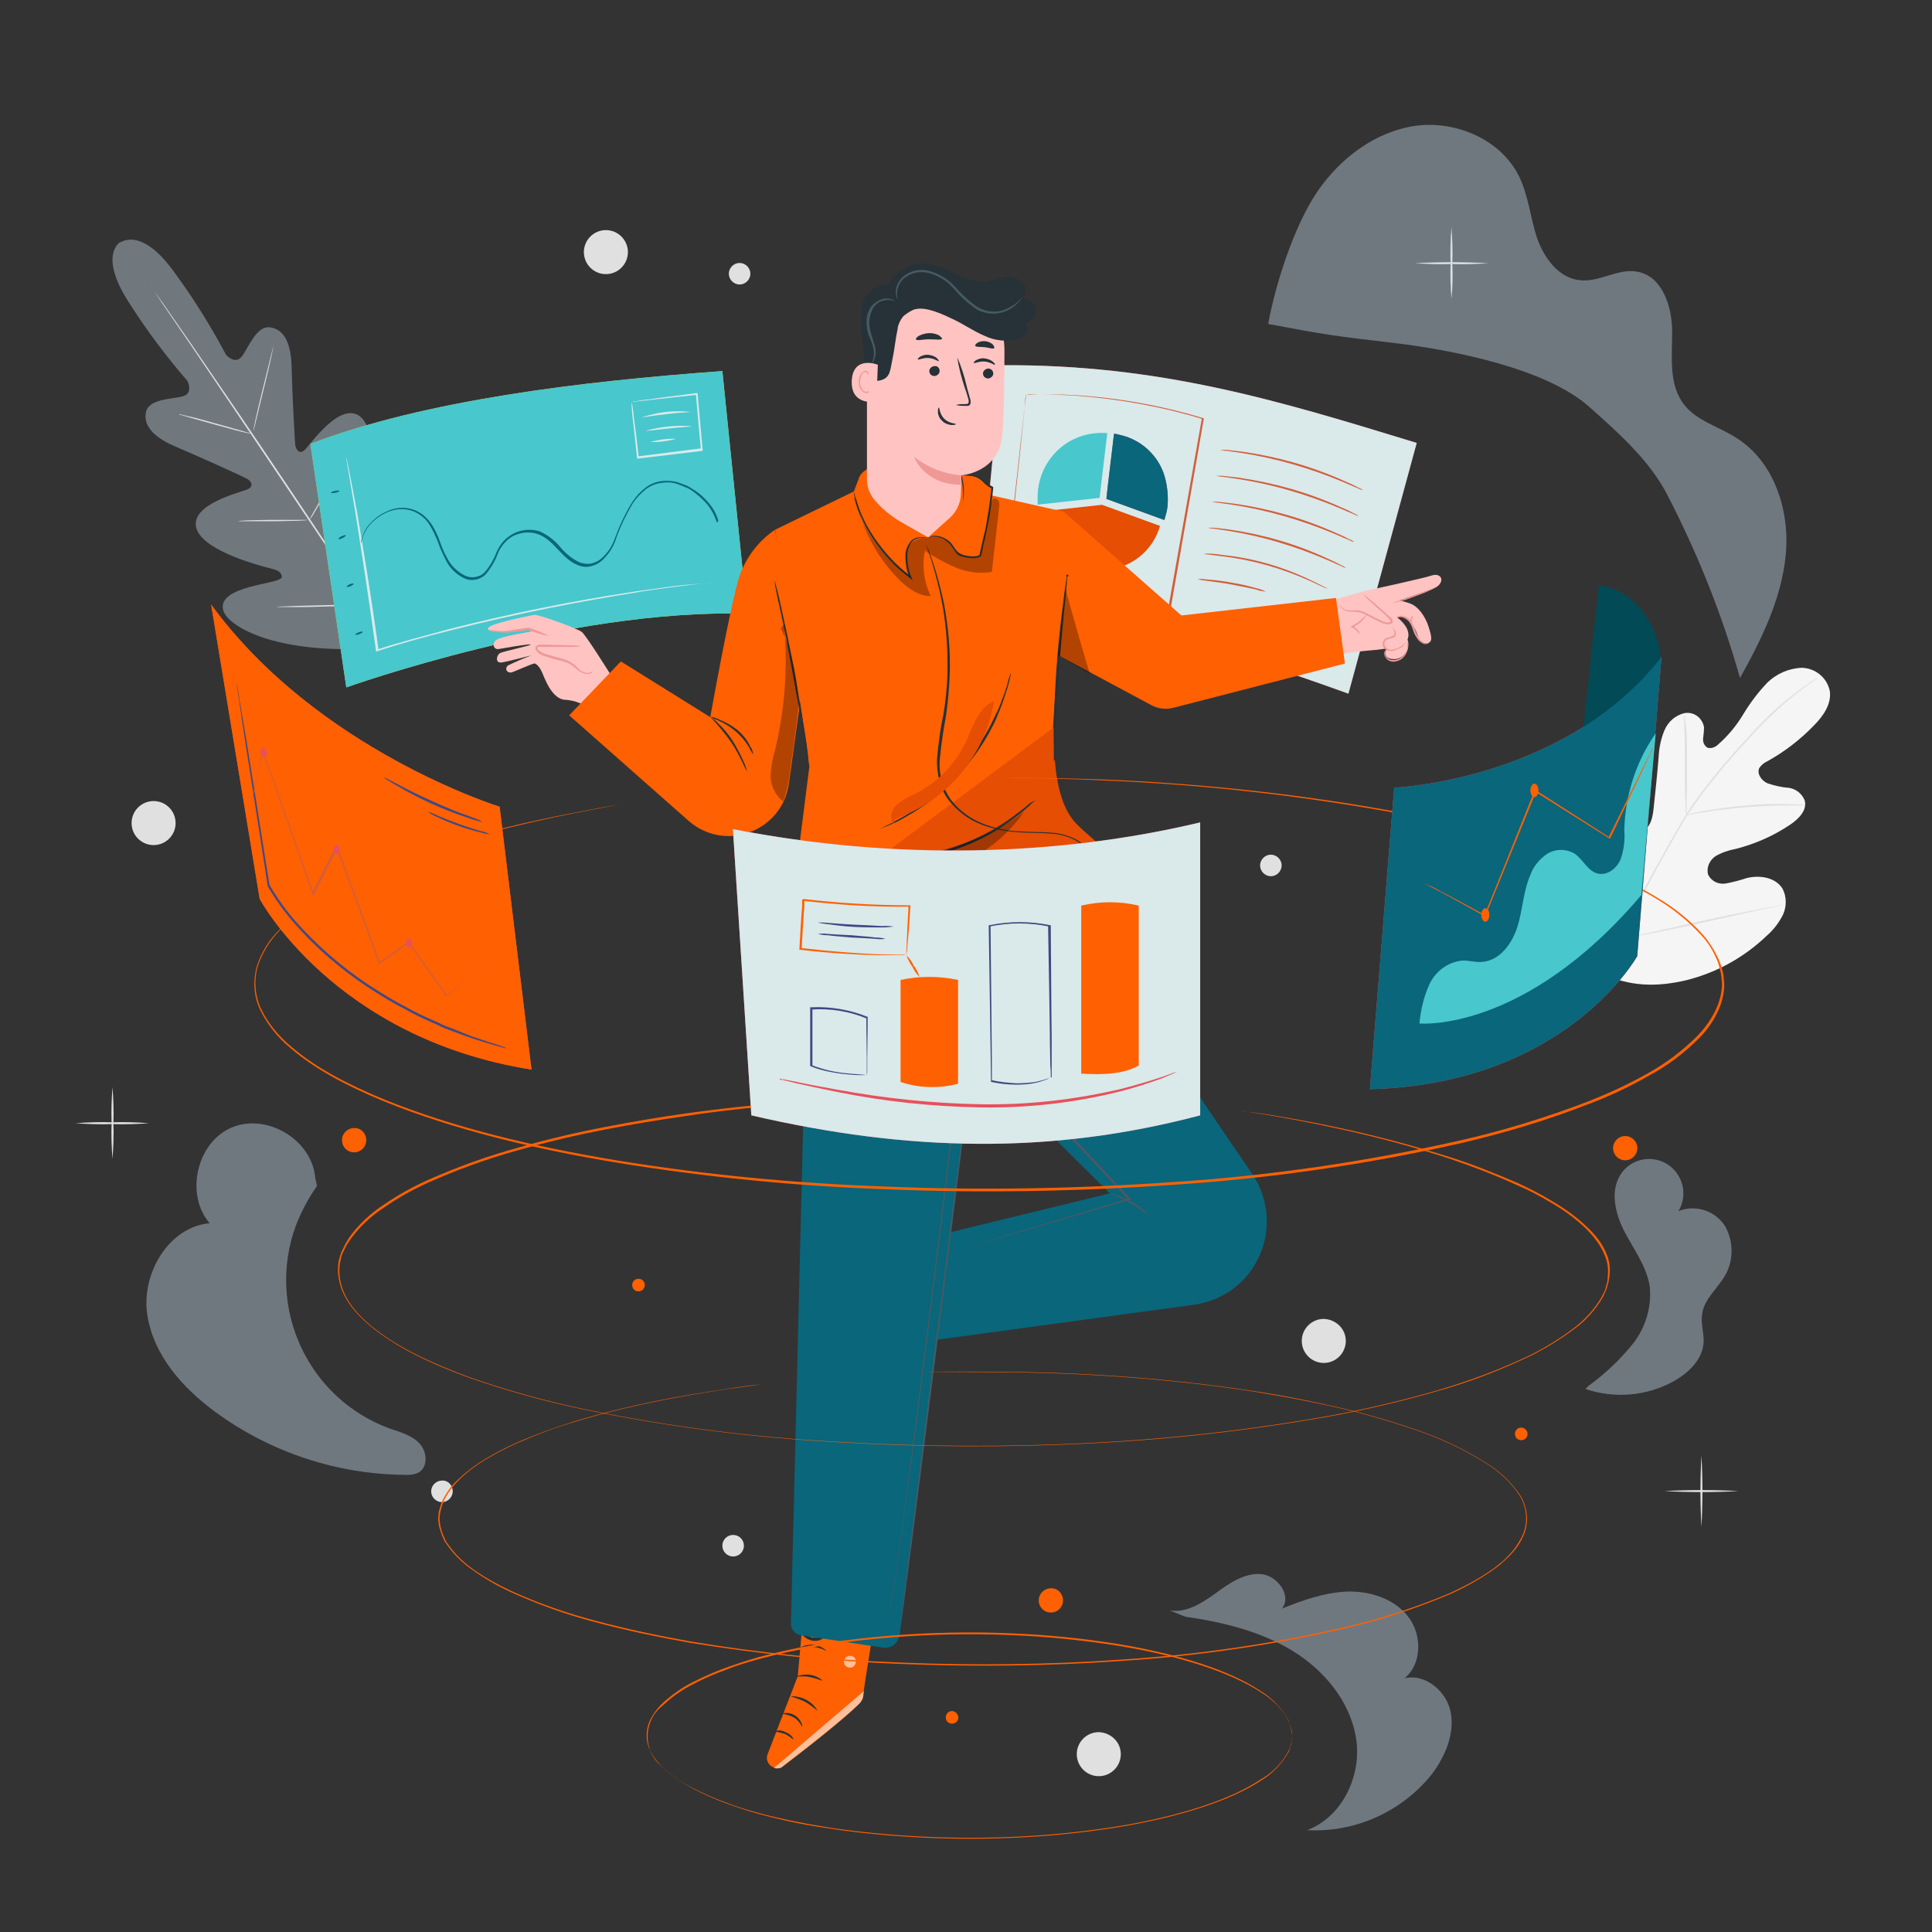 <?xml version="1.0" encoding="utf-8"?>
<!-- Generator: Adobe Illustrator 26.0.2, SVG Export Plug-In . SVG Version: 6.00 Build 0)  -->
<svg version="1.1" id="Layer_1" xmlns="http://www.w3.org/2000/svg" xmlns:xlink="http://www.w3.org/1999/xlink" x="0px" y="0px"
	 viewBox="0 0 430 430" style="enable-background:new 0 0 430 430;" xml:space="preserve">
<rect x="0" y="0" width="430" height="430" fill="#333333" stroke="none"/>
<style type="text/css">
	.st0{opacity:0.4;}
	.st1{fill:#CBDFEF;}
	.st2{fill:#E0E0E0;}
	.st3{opacity:0.4;fill:#CBDFEF;enable-background:new    ;}
	.st4{fill:#F5F5F5;}
	.st5{fill:#FCC103;}
	.st6{fill:#48C7CD;}
	.st7{fill:#DAE9EA;}
	.st8{fill:#09667B;}
	.st9{fill:#E8505B;}
	.st10{fill:#E54E03;}
	.st11{fill:#D25E3B;}
	.st12{opacity:0.3;}
	.st13{fill:#FFC4C1;}
	.st14{fill:#EF9997;}
	.st15{fill:#FF6002;}
	.st16{opacity:0.6;}
	.st17{fill:#FFFFFF;}
	.st18{fill:#263238;}
	.st19{fill:#455A64;}
	.st20{fill:#FFBE9D;}
	.st21{fill:#FAFAFA;}
	.st22{fill:#3F4983;}
	.st23{fill:#024A56;}
</style>
<g id="Group_1012" transform="translate(-476.305 -3294.251)">
	<g id="Background_Complete" transform="translate(476.305 3294.251)">
		<g id="Group_2" transform="translate(11.757 164.653)" class="st0">
			<g id="Group_1">
				<path id="Path_1" class="st1" d="M81.6,156.6c-1.7-1.8-4.2-2.5-6.6-3.3c-18.3-6.7-27.6-27-20.9-45.2c1.2-3.1,2.8-6.1,4.7-8.8
					l-0.4-1.8C57.7,89,47.6,83,39.8,86.3s-10.4,14.9-4.9,21.3c-9.1,0.8-15.2,11.2-13.9,20.2c1.3,9.1,7.9,16.5,15.3,21.9
					c12.2,8.9,27,13.8,42.1,13.9c1,0.1,2.1-0.1,3-0.5C83.6,161.8,83.3,158.4,81.6,156.6z"/>
			</g>
		</g>
		<g id="Group_4" transform="translate(249.066 170.639)" class="st0">
			<g id="Group_3">
				<path id="Path_2" class="st1" d="M134.6,113.7c2.2-3.4,2.3-7.8,0.3-11.4c-2.2-3.5-6.6-4.9-10.4-3.4c2.2-3.6,1-8.3-2.6-10.5
					c-3.5-2.1-8.1-1.1-10.3,2.4c-2.4,3.8-1.1,8.8,0.9,12.7c2.1,4,4.9,7.7,5.6,12.1c0.5,4.6-0.9,9.2-3.7,12.8
					c-2.9,3.6-6.2,6.7-9.9,9.4l-0.7,0.7c6.5,2.2,13.6,1.6,19.6-1.7c3.4-1.9,6.5-4.9,6.7-8.7c0.1-2.1-0.7-4.3-0.3-6.4
					C130.2,118.7,132.9,116.4,134.6,113.7z"/>
			</g>
		</g>
		<g id="Group_8" transform="translate(180.523 238.926)" class="st0">
			<g id="Group_7">
				<path id="Path_4" class="st1" d="M142.4,142.4c-0.8-4.8-5.6-8.9-10.3-7.8c3.9-3.2,3.9-9.7,0.8-13.7s-8.4-5.7-13.5-5.6
					c-5.1,0.2-9.9,1.9-14.6,3.8c2.3-2.9-1.1-7.5-4.8-7.7s-7,2.1-10,4.3s-6.5,4.4-10.2,3.8l3.5,1.4c8.3,1.2,16.6,3.2,23.7,7.5
					c7.1,4.3,13,11.3,14.3,19.6s-3.1,17.5-10.9,20.4c10.7,0.6,21.1-4.1,27.8-12.5C141.1,152,143.2,147.1,142.4,142.4z"/>
			</g>
		</g>
		<g id="Group_15" transform="translate(0 158.751)">
			<g id="Group_11" transform="translate(5.938)">
				<g id="Group_10">
					<g id="Group_9">
						<path id="Path_5" class="st2" d="M19.1,99.2c-0.2-2.6-0.3-5.3-0.2-8c-0.1-2.7,0-5.3,0.2-8c0.2,2.6,0.3,5.3,0.2,8
							C19.4,93.9,19.3,96.6,19.1,99.2z"/>
					</g>
				</g>
			</g>
			<g id="Group_14" transform="translate(0 5.738)">
				<g id="Group_13">
					<g id="Group_12">
						<path id="Path_6" class="st2" d="M33.2,85.5c-2.7,0.2-5.5,0.3-8.2,0.2c-2.7,0.1-5.5,0-8.2-0.2c2.7-0.2,5.5-0.3,8.2-0.2
							C27.7,85.2,30.5,85.3,33.2,85.5z"/>
					</g>
				</g>
			</g>
		</g>
		<g id="Group_22" transform="translate(262.147 219.428)">
			<g id="Group_18" transform="translate(5.937)">
				<g id="Group_17">
					<g id="Group_16">
						<path id="Path_7" class="st2" d="M110.6,120.4c-0.3-5.3-0.3-10.6,0-15.9C110.9,109.8,110.9,115.1,110.6,120.4z"/>
					</g>
				</g>
			</g>
			<g id="Group_21" transform="translate(0 5.738)">
				<g id="Group_20">
					<g id="Group_19">
						<path id="Path_8" class="st2" d="M124.8,106.7c-5.5,0.3-11,0.3-16.5,0C113.8,106.4,119.3,106.4,124.8,106.7z"/>
					</g>
				</g>
			</g>
		</g>
		<g id="Group_29" transform="translate(220.907 16.839)">
			<g id="Group_25" transform="translate(5.938)">
				<g id="Group_24">
					<g id="Group_23">
						<path id="Path_9" class="st2" d="M96.2,49.7c-0.2-2.6-0.3-5.3-0.2-8c-0.1-2.7,0-5.3,0.2-8c0.2,2.6,0.3,5.3,0.2,8
							C96.5,44.4,96.5,47,96.2,49.7z"/>
					</g>
				</g>
			</g>
			<g id="Group_28" transform="translate(0 5.738)">
				<g id="Group_27">
					<g id="Group_26">
						<path id="Path_10" class="st2" d="M110.4,36c-2.7,0.2-5.5,0.3-8.2,0.2c-2.7,0.1-5.5,0-8.2-0.2C99.4,35.7,104.9,35.7,110.4,36
							L110.4,36z"/>
					</g>
				</g>
			</g>
		</g>
		<g id="Group_31" transform="translate(9.285 111.489)">
			<g id="Group_30">
				<circle id="Ellipse_1" class="st2" cx="24.9" cy="71.7" r="4.9"/>
			</g>
		</g>
		<g id="Group_33" transform="translate(165.254 265.119)">
			<g id="Group_32">
				<path id="Path_11" class="st2" d="M84.2,125.3c0,2.7-2.2,4.9-4.9,4.9c-2.7,0-4.9-2.2-4.9-4.9c0-2.7,2.2-4.9,4.9-4.9l0,0
					C82,120.5,84.2,122.6,84.2,125.3z"/>
			</g>
		</g>
		<g id="Group_35" transform="translate(202.33 196.946)">
			<g id="Group_34">
				<path id="Path_12" class="st2" d="M97.2,101.5c0,2.7-2.2,4.9-4.9,4.9c-2.7,0-4.9-2.2-4.9-4.9s2.2-4.9,4.9-4.9
					C95,96.7,97.2,98.8,97.2,101.5L97.2,101.5z"/>
			</g>
		</g>
		<g id="Group_37" transform="translate(83.951 17.313)">
			<g id="Group_36">
				<path id="Path_13" class="st2" d="M55.8,38.8c0,2.7-2.2,4.9-4.9,4.9s-4.9-2.2-4.9-4.9c0-2.7,2.2-4.9,4.9-4.9
					C53.6,33.9,55.8,36.1,55.8,38.8C55.8,38.8,55.8,38.8,55.8,38.8z"/>
			</g>
		</g>
		<g id="Group_39" transform="translate(106.671 232.525)">
			<g id="Group_38">
				<circle id="Ellipse_2" class="st2" cx="56.5" cy="111.5" r="2.4"/>
			</g>
		</g>
		<g id="Group_41" transform="translate(58.664 223.528)">
			<g id="Group_40">
				<path id="Path_14" class="st2" d="M42.1,108.4c0,1.3-1.1,2.4-2.4,2.4s-2.4-1.1-2.4-2.4c0-1.3,1.1-2.4,2.4-2.4h0
					C41,105.9,42.1,107,42.1,108.4z"/>
			</g>
		</g>
		<g id="Group_43" transform="translate(107.711 22.724)">
			<g id="Group_42">
				<path id="Path_15" class="st2" d="M59.3,38.2c0,1.3-1.1,2.4-2.4,2.4s-2.4-1.1-2.4-2.4c0-1.3,1.1-2.4,2.4-2.4
					S59.3,36.9,59.3,38.2C59.3,38.2,59.3,38.2,59.3,38.2z"/>
			</g>
		</g>
		<g id="Group_45" transform="translate(195.353 120.32)">
			<g id="Group_44">
				<path id="Path_16" class="st2" d="M89.9,72.3c0,1.3-1.1,2.4-2.4,2.4c-1.3,0-2.4-1.1-2.4-2.4c0-1.3,1.1-2.4,2.4-2.4l0,0
					C88.8,69.9,89.9,71,89.9,72.3z"/>
			</g>
		</g>
		<g id="Group_77" transform="translate(6.103 18.664)">
			<g id="Group_48">
				<g id="Group_47">
					<g id="Group_46">
						<path id="Path_17" class="st3" d="M20.8,35.1c0,0-5.4,2.8,2.2,14.2c3.8,5.9,8,11.5,12.6,16.8c0,0,1.4,2.7-0.9,3.4
							c-2.3,0.7-7.6,0.5-8.3,3.5c-0.7,3.1,1.8,5.7,6.5,7.7c4.7,2,14.9,6.6,15.8,7.1c0.9,0.4,1.9,1.6,0.4,2.4
							c-1.5,0.7-13,3.3-11.5,8.7c1.6,5.4,15.6,8.7,17.1,9.1c1.5,0.4,1.9,1,1.9,1.8c0,0.8-4,1.3-7.2,2.2c-3.3,0.9-6.9,2.5-5.7,5.5
							c1.2,3,9.9,8.7,29.4,8.3l9-0.8l4-8.2c7.5-18.1,5.4-28.2,3-30.4c-2.4-2.2-5.2,0.6-7.2,3.3c-2,2.7-3.9,6.2-4.7,5.9
							s-1.1-0.9-1-2.4c0.2-1.6,2.2-15.8-2.2-19.2c-4.5-3.4-11.1,6.4-12.3,7.5c-1.2,1.1-2-0.2-2.1-1.2c-0.1-1-0.7-12.2-0.8-17.3
							c-0.1-5.1-1.6-8.4-4.8-8.8c-3.1-0.4-4.8,4.6-6.3,6.5c-1.5,1.9-3.5-0.4-3.5-0.4c-3.3-6.2-7-12.2-11.1-17.8
							c-7.8-11.2-12.5-7.1-12.5-7.1"/>
					</g>
				</g>
			</g>
			<g id="Group_52" transform="translate(6.416 8.053)">
				<g id="Group_51">
					<g id="Group_50">
						<g id="Group_49">
							<path id="Path_18" class="st2" d="M76.3,118.9c-5.7-8.3-15.6-23.1-24.1-35.8S35.9,58.9,30.3,50.6l-6.7-9.8l-1.8-2.7l-0.5-0.7
								c-0.1-0.2-0.2-0.2-0.2-0.2s0.1,0.1,0.2,0.2l0.5,0.7l1.9,2.6c1.6,2.3,3.9,5.6,6.8,9.8c5.7,8.3,13.5,19.7,22,32.4
								s18.4,27.6,24,35.9"/>
						</g>
					</g>
				</g>
			</g>
			<g id="Group_56" transform="translate(10.982 29.026)">
				<g id="Group_55">
					<g id="Group_54">
						<g id="Group_53">
							<path id="Path_19" class="st2" d="M22.7,44.5c0.2,0,0.4,0,0.6,0.1c0.4,0.1,1,0.2,1.7,0.4c1.5,0.3,3.5,0.9,5.7,1.5l5.7,1.6
								l1.7,0.5c0.2,0,0.4,0.1,0.6,0.2c-0.2,0-0.4,0-0.7-0.1c-0.4-0.1-1-0.2-1.7-0.4C35,48,33,47.4,30.7,46.8l-5.7-1.6l-1.7-0.5
								C23.1,44.7,22.9,44.6,22.7,44.5z"/>
						</g>
					</g>
				</g>
			</g>
			<g id="Group_60" transform="translate(23.302 17.896)">
				<g id="Group_59">
					<g id="Group_58">
						<g id="Group_57">
							<path id="Path_20" class="st2" d="M27,59.3c-0.1,0,0.8-4.2,2.1-9.4s2.3-9.3,2.3-9.3c0.1,0-0.8,4.2-2.1,9.4S27.1,59.3,27,59.3
								z"/>
						</g>
					</g>
				</g>
			</g>
			<g id="Group_64" transform="translate(32.375 35.436)">
				<g id="Group_63">
					<g id="Group_62">
						<g id="Group_61">
							<path id="Path_21" class="st2" d="M30.2,61.9c0.1-0.2,0.2-0.4,0.3-0.6l0.9-1.6c0.8-1.3,1.8-3.2,2.8-5.3c1.1-2.1,2-4,2.6-5.4
								l0.8-1.7c0.1-0.2,0.2-0.4,0.3-0.6c0,0.2-0.1,0.4-0.2,0.6c-0.2,0.4-0.4,1-0.7,1.7c-0.6,1.4-1.5,3.4-2.5,5.5s-2.1,3.9-2.9,5.3
								c-0.4,0.7-0.7,1.2-1,1.5C30.5,61.5,30.4,61.7,30.2,61.9z"/>
						</g>
					</g>
				</g>
			</g>
			<g id="Group_68" transform="translate(20.688 46.441)">
				<g id="Group_67">
					<g id="Group_66">
						<g id="Group_65">
							<path id="Path_22" class="st2" d="M26.1,50.9c0.2,0,0.4-0.1,0.6-0.1l1.7-0.1c1.4,0,3.4-0.1,5.6-0.1c2.2,0,4.1,0,5.6,0l1.7,0
								c0.2,0,0.4,0,0.6,0c-0.2,0-0.4,0.1-0.6,0.1l-1.7,0.1c-1.4,0-3.4,0.1-5.6,0.1c-2.2,0-4.1,0-5.6,0l-1.7,0
								C26.5,50.9,26.3,50.9,26.1,50.9z"/>
						</g>
					</g>
				</g>
			</g>
			<g id="Group_72" transform="translate(27.026 60.452)">
				<g id="Group_71" transform="translate(0 0)">
					<g id="Group_70">
						<g id="Group_69">
							<path id="Path_23" class="st2" d="M28.3,56c0.3,0,0.5-0.1,0.8-0.1l2.2-0.1c1.8-0.1,4.3-0.1,7.1-0.2s5.3-0.1,7.1-0.1h2.2
								c0.3,0,0.5,0,0.8,0c-0.3,0-0.5,0.1-0.8,0.1l-2.2,0.1c-1.8,0.1-4.3,0.1-7.1,0.2c-2.8,0.1-5.3,0.1-7.1,0.1h-2.2
								C28.9,56,28.6,56,28.3,56z"/>
						</g>
					</g>
				</g>
			</g>
			<g id="Group_76" transform="translate(41.585 45.969)">
				<g id="Group_75">
					<g id="Group_74">
						<g id="Group_73">
							<path id="Path_24" class="st2" d="M33.4,69.9c0.1-0.3,0.2-0.5,0.4-0.8l1.1-2.1c0.9-1.7,2.1-4.1,3.4-6.8s2.4-5.1,3.2-6.9
								l0.9-2.1c0.1-0.3,0.2-0.5,0.4-0.8c-0.1,0.3-0.2,0.5-0.3,0.8c-0.2,0.5-0.5,1.2-0.8,2.2c-0.7,1.8-1.8,4.3-3.1,7
								c-1.3,2.7-2.5,5.1-3.5,6.8c-0.5,0.9-0.9,1.5-1.1,2C33.7,69.4,33.6,69.7,33.4,69.9z"/>
						</g>
					</g>
				</g>
			</g>
		</g>
		<g id="Group_119" transform="translate(244.761 89.528)">
			<g id="Group_83">
				<g id="Group_82">
					<g id="Group_81">
						<g id="Group_80">
							<g id="Group_79">
								<g id="Group_78">
									<path id="Path_25" class="st4" d="M111.8,127.1c-9.6-8.4-10.6-22.2-8.8-34.3c0.3-2,0.3-4.2,1.5-5.9
										c1.2-1.7,3.5-2.7,5.3-1.6c1.4,0.9,1.9,2.7,2.6,4.2c0.9,2.1,2.4,3.8,4.3,5.1c1.2,0.9,2.7,1.2,4.1,0.8
										c1.9-0.8,2.3-3.2,2.5-5.2c0.4-3.8,0.8-7.5,1.1-11.3c0.1-2,0.5-4,1.3-5.9c0.8-1.9,2.4-3.3,4.4-3.8c2.1-0.4,4,1,4.4,3.1
										c0,0.8-0.1,1.7-0.2,2.5c-0.1,0.9,0.3,1.7,1,2.1c0.8,0.2,1.7-0.1,2.3-0.7c2.2-1.9,4.1-4.2,5.6-6.7c1.5-2.5,3.3-4.9,5.3-7
										c2.1-2.1,4.9-3.3,7.8-3.4c3,0.1,5.6,2.2,6.2,5.2c0.4,2.9-1.5,5.6-3.6,7.7c-3,3.1-6.5,5.8-10.3,7.9
										c-0.7,0.3-1.3,0.8-1.8,1.5c-0.6,1.3,0.5,2.8,1.8,3.4c1.5,0.5,3.1,0.9,4.7,1c1.6,0.2,3,1.3,3.6,2.8c0.6,2.2-1.3,4.1-3.2,5.4
										c-3.7,2.5-7.8,4.3-12.1,5.4c-1.6,0.3-3.1,0.8-4.5,1.6c-1.4,0.9-2.1,2.6-1.7,4.1c0.7,1.5,2.3,2.3,4,2
										c1.6-0.3,3.1-0.7,4.6-1.2c2.9-0.7,6.4-0.2,8,2.4c0.9,1.8,0.9,3.9,0.1,5.7c-0.9,1.8-2.1,3.4-3.6,4.7
										c-5,4.8-11.1,8.2-17.8,9.9C124,130.2,117.9,130.1,111.8,127.1"/>
								</g>
							</g>
						</g>
					</g>
				</g>
			</g>
			<g id="Group_90" transform="translate(9.997 1.561)">
				<g id="Group_89">
					<g id="Group_88">
						<g id="Group_87">
							<g id="Group_86">
								<g id="Group_85">
									<g id="Group_84">
										<path id="Path_26" class="st2" d="M105.8,118.3c2.7-6.4,5.8-12.6,9.3-18.7l2.7-4.8c0.9-1.6,1.8-3.1,2.7-4.6
											c1.8-2.8,3.8-5.5,5.9-8.1c2-2.5,4-4.8,5.9-6.9c1.9-2.1,3.7-4.1,5.4-5.8c2.7-2.7,5.6-5.2,8.7-7.4c1.1-0.8,2-1.4,2.6-1.8
											l0.7-0.4c0.1-0.1,0.2-0.1,0.2-0.1c-0.1,0.1-0.1,0.1-0.2,0.2l-0.7,0.5c-0.6,0.4-1.4,1-2.5,1.8c-3.1,2.3-5.9,4.8-8.6,7.5
											c-1.7,1.7-3.5,3.7-5.4,5.8s-3.9,4.4-5.9,6.9c-2.1,2.6-4.1,5.3-5.9,8.1c-0.9,1.5-1.8,3-2.7,4.6l-2.7,4.8
											c-3.4,6-6.5,12.3-9.3,18.6"/>
									</g>
								</g>
							</g>
						</g>
					</g>
				</g>
			</g>
			<g id="Group_97" transform="translate(20.527 7.5)">
				<g id="Group_96">
					<g id="Group_95">
						<g id="Group_94">
							<g id="Group_93">
								<g id="Group_92">
									<g id="Group_91">
										<path id="Path_27" class="st2" d="M110,84.3c-0.1-0.3-0.1-0.6-0.1-0.9c0-0.6-0.1-1.4-0.1-2.4c-0.1-2-0.1-4.9-0.1-8
											s0-5.9-0.1-8c0-1-0.1-1.8-0.1-2.4c0-0.3,0-0.6,0-0.9c0.1,0.3,0.1,0.6,0.2,0.9c0.1,0.6,0.2,1.4,0.3,2.4
											c0.2,2,0.2,4.9,0.2,8c0,3.1,0,5.8-0.1,8c0,1,0,1.8,0,2.4C110.1,83.7,110.1,84,110,84.3z"/>
									</g>
								</g>
							</g>
						</g>
					</g>
				</g>
			</g>
			<g id="Group_104" transform="translate(20.949 22.441)">
				<g id="Group_103">
					<g id="Group_102">
						<g id="Group_101">
							<g id="Group_100">
								<g id="Group_99">
									<g id="Group_98">
										<path id="Path_28" class="st2" d="M136.1,67.3c-0.3,0-0.7,0-1,0c-0.7,0-1.6,0-2.8,0c-2.4,0-5.7,0.1-9.4,0.4
											s-7,0.7-9.3,1.1c-1.2,0.2-2.1,0.3-2.8,0.5c-0.3,0.1-0.7,0.1-1,0.1c0.3-0.1,0.7-0.2,1-0.3c0.7-0.2,1.6-0.4,2.8-0.6
											c2.4-0.4,5.7-0.9,9.3-1.2c3.1-0.3,6.3-0.4,9.4-0.3c1.2,0,2.2,0.1,2.9,0.1C135.4,67.1,135.7,67.2,136.1,67.3z"/>
									</g>
								</g>
							</g>
						</g>
					</g>
				</g>
			</g>
			<g id="Group_111" transform="translate(3.236 19.05)">
				<g id="Group_110">
					<g id="Group_109">
						<g id="Group_108">
							<g id="Group_107">
								<g id="Group_106">
									<g id="Group_105">
										<path id="Path_29" class="st2" d="M112.9,100.3c-0.1-0.1-0.1-0.2-0.1-0.3c-0.1-0.3-0.2-0.6-0.3-1
											c-0.3-0.9-0.7-2.1-1.1-3.7c-0.9-3.1-2.1-7.4-3.3-12.2c-1.2-4.8-2.3-9.1-3.2-12.3l-1-3.7c-0.1-0.4-0.2-0.7-0.3-1
											c0-0.1-0.1-0.2-0.1-0.4c0.1,0.1,0.1,0.2,0.1,0.3l0.3,1c0.3,0.9,0.7,2.1,1.2,3.7c0.9,3.1,2.1,7.4,3.3,12.2
											c1.2,4.8,2.3,9.1,3.2,12.3c0.4,1.5,0.8,2.8,1,3.7l0.3,1C112.9,100.1,112.9,100.2,112.9,100.3z"/>
									</g>
								</g>
							</g>
						</g>
					</g>
				</g>
			</g>
			<g id="Group_118" transform="translate(10.272 39.164)">
				<g id="Group_117">
					<g id="Group_116">
						<g id="Group_115">
							<g id="Group_114">
								<g id="Group_113">
									<g id="Group_112">
										<path id="Path_30" class="st2" d="M141.5,72.8c-0.1,0.1-0.2,0.1-0.4,0.1l-1,0.2l-3.8,0.8c-3.2,0.7-7.7,1.7-12.6,2.8
											c-4.9,1.1-9.4,2-12.6,2.6c-1.6,0.3-2.9,0.5-3.8,0.7l-1,0.2c-0.1,0-0.2,0-0.4,0c0.1-0.1,0.2-0.1,0.4-0.1l1-0.2l3.8-0.8
											c3.2-0.7,7.7-1.7,12.6-2.8s9.4-2,12.6-2.6c1.6-0.3,2.9-0.5,3.8-0.7l1-0.2C141.3,72.8,141.4,72.8,141.5,72.8z"/>
									</g>
								</g>
							</g>
						</g>
					</g>
				</g>
			</g>
		</g>
		<g id="Group_121" transform="translate(196.764 0)" class="st0">
			<g id="Group_120">
				<path id="Path_31" class="st1" d="M85.5,72.1c1.6-8.9,5.8-21.9,10.9-29.4c5.1-7.5,12.9-13.4,21.9-14.7c9-1.2,18.8,3,22.9,11
					c2.2,4.3,2.6,9.3,4.1,13.9c1.6,4.6,5,9.2,9.9,9.5c4.3,0.3,8.4-2.8,12.6-1.9c5.5,1.1,7.6,7.8,7.6,13.4s-0.8,11.8,2.7,16.2
					c2.8,3.6,7.6,4.8,11.5,7.3c8.4,5.2,12,16,11.1,25.9s-5.4,19-10.2,27.6c-4-14.2-9.5-27.9-16.3-41c-3.9-7.5-11-13.8-17.3-19.4
					c-9.7-8.6-30.8-12.7-43.7-14.2S98.2,74.5,85.5,72.1"/>
			</g>
		</g>
	</g>
	<g id="Back_Screens" transform="translate(515.081 3333.834)">
		<g id="Group_160" transform="translate(0 1.01)">
			<g id="Group_128">
				<g id="Group_124">
					<g id="Group_123">
						<g id="Group_122">
							<path id="Path_36" class="st5" d="M122,42c-31.7,2.3-66.3,6.5-91.7,16.2l8,54.2c0,0,49.2-17.6,89.2-16.4L122,42z"/>
						</g>
					</g>
				</g>
				<g id="Group_127">
					<g id="Group_126">
						<g id="Group_125">
							<path id="Path_37" class="st6" d="M122,42c-31.7,2.3-66.3,6.5-91.7,16.2l8,54.2c0,0,49.2-17.6,89.2-16.4L122,42z"/>
						</g>
					</g>
				</g>
			</g>
			<g id="Group_131" transform="translate(5.796 14.268)">
				<g id="Group_130">
					<g id="Group_129">
						<path id="Path_38" class="st7" d="M113.9,74.7c-0.1,0-0.2,0-0.3,0.1l-0.9,0.1l-3.5,0.4c-1.5,0.2-3.3,0.4-5.5,0.7
							s-4.6,0.6-7.2,1.1c-10.7,1.7-25.4,4.4-41.4,8.5c-5.6,1.4-10.9,2.9-15.8,4.5l-0.2,0.1l0-0.3c-1.7-12.4-3.4-23.2-4.6-30.8
							l-1.5-8.9c-0.2-1-0.3-1.8-0.4-2.4l-0.1-0.6c0-0.1,0-0.1,0-0.2c0,0.1,0,0.1,0.1,0.2l0.1,0.6l0.5,2.4c0.4,2.1,1,5.1,1.7,8.9
							c1.3,7.6,3.1,18.3,4.8,30.8l-0.3-0.2c4.9-1.6,10.3-3,15.8-4.5c13.7-3.5,27.5-6.3,41.5-8.4c2.7-0.4,5.1-0.7,7.2-1
							c2.1-0.3,4-0.5,5.5-0.6l3.5-0.3l0.9-0.1C113.7,74.7,113.8,74.7,113.9,74.7z"/>
					</g>
				</g>
			</g>
			<g id="Group_134" transform="translate(8.3 18.165)">
				<g id="Group_133">
					<g id="Group_132">
						<path id="Path_39" class="st8" d="M112.5,57.6c0,0-0.1-0.4-0.4-1.1c-0.4-1-1-2-1.6-2.8c-1.1-1.3-2.4-2.5-3.8-3.4
							c-0.4-0.3-0.9-0.5-1.4-0.7c-0.5-0.2-1-0.4-1.5-0.6c-1.1-0.4-2.3-0.5-3.5-0.3c-1.3,0.1-2.5,0.6-3.6,1.4
							c-1.1,0.9-2.1,1.9-2.9,3.1c-1.6,2.7-3,5.6-4,8.6c-0.6,1.6-1.7,3.1-3,4.3c-0.7,0.6-1.6,1-2.5,1.2c-0.9,0.2-1.9,0.1-2.8-0.3
							c-3.6-1.4-5.2-5.6-8.9-6.9c-1.8-0.6-3.7-0.4-5.4,0.4c-0.8,0.4-1.5,1-2.1,1.7c-0.6,0.7-1.1,1.5-1.4,2.3
							c-0.6,1.7-1.6,3.3-2.8,4.7c-0.7,0.6-1.5,1-2.5,1.1c-0.9,0.1-1.8-0.1-2.6-0.6c-1.5-0.8-2.7-2-3.5-3.5c-0.7-1.4-1.4-2.8-1.9-4.3
							c-0.5-1.3-1.1-2.6-1.9-3.9c-0.7-1.1-1.7-2-2.8-2.6c-2-1.1-4.4-1.1-6.5-0.2c-1.6,0.7-3,1.7-4.1,3c-0.7,0.8-1.2,1.8-1.5,2.8
							c-0.2,0.7-0.2,1.1-0.3,1.1c0-0.4,0.1-0.8,0.2-1.1c0.3-1.1,0.8-2.1,1.5-2.9c1.1-1.3,2.5-2.4,4.2-3.1c2.1-1,4.6-1,6.7,0.1
							c1.2,0.6,2.2,1.6,3,2.7c0.8,1.2,1.4,2.5,1.9,3.9c0.5,1.4,1.1,2.9,1.9,4.2c0.8,1.4,2,2.5,3.4,3.3c0.7,0.4,1.5,0.6,2.4,0.5
							c0.8-0.1,1.6-0.4,2.2-1c1.2-1.3,2.1-2.9,2.7-4.5c0.4-0.9,0.9-1.7,1.5-2.4c0.6-0.7,1.4-1.3,2.3-1.8c1.8-0.9,3.8-1.1,5.8-0.5
							c1.8,0.8,3.4,2,4.6,3.5c1.2,1.4,2.6,2.6,4.3,3.4c0.8,0.3,1.7,0.4,2.5,0.3c0.8-0.2,1.6-0.5,2.3-1.1c1.3-1.1,2.3-2.5,2.9-4.1
							c1.1-3,2.4-5.9,4.1-8.6c0.8-1.2,1.8-2.3,3-3.2c1.1-0.8,2.4-1.3,3.8-1.4c1.2-0.1,2.5,0,3.6,0.4c0.5,0.2,1.1,0.4,1.6,0.6
							c0.5,0.2,0.9,0.5,1.4,0.8c1.5,0.9,2.8,2.1,3.9,3.5c0.7,0.9,1.2,1.8,1.6,2.9c0.1,0.4,0.2,0.6,0.2,0.8
							C112.5,57.4,112.5,57.5,112.5,57.6z"/>
					</g>
				</g>
			</g>
			<g id="Group_137" transform="translate(3.365 19.669)">
				<g id="Group_136">
					<g id="Group_135">
						<path id="Path_40" class="st8" d="M33.4,49c0,0.1-0.4,0.3-0.9,0.4c-0.5,0.1-1,0.1-1,0s0.4-0.3,0.9-0.4
							C32.9,48.9,33.4,48.9,33.4,49z"/>
					</g>
				</g>
			</g>
			<g id="Group_140" transform="translate(4.661 27.048)">
				<g id="Group_139">
					<g id="Group_138">
						<path id="Path_41" class="st8" d="M33.5,51.5c0.1,0.1-0.3,0.4-0.7,0.6s-0.8,0.3-0.9,0.2s0.3-0.4,0.7-0.6
							C33.1,51.5,33.5,51.4,33.5,51.5z"/>
					</g>
				</g>
			</g>
			<g id="Group_143" transform="translate(5.96 35.056)">
				<g id="Group_142">
					<g id="Group_141">
						<path id="Path_42" class="st8" d="M34,54.3c0,0.1-0.3,0.3-0.7,0.5c-0.4,0.2-0.8,0.2-0.9,0.1c0-0.1,0.3-0.3,0.7-0.5
							S33.9,54.2,34,54.3z"/>
					</g>
				</g>
			</g>
			<g id="Group_146" transform="translate(7.39 42.941)">
				<g id="Group_145">
					<g id="Group_144">
						<path id="Path_43" class="st8" d="M34.6,57.1c0,0.1-0.3,0.3-0.8,0.5c-0.5,0.2-0.9,0.2-0.9,0.1c0-0.1,0.3-0.3,0.8-0.5
							C34.2,57,34.6,57,34.6,57.1z"/>
					</g>
				</g>
			</g>
			<g id="Group_159" transform="translate(52.999 3.578)">
				<g id="Group_149">
					<g id="Group_148">
						<g id="Group_147">
							<path id="Path_44" class="st7" d="M48.8,45.3c0.3-0.1,0.7-0.2,1-0.2c0.7-0.1,1.7-0.3,3-0.4c2.5-0.4,6.2-0.8,10.5-1.4l0.2,0
								l0,0.2c0.3,3.6,0.7,7.8,1.1,12.3l0,0.2l0,0.2l-0.2,0l-14.2,1.7l-0.2,0l0-0.2c-0.4-3.7-0.7-6.8-1-9.1c-0.1-1-0.2-1.9-0.2-2.5
								C48.8,45.9,48.8,45.6,48.8,45.3c0.1,0.3,0.1,0.6,0.2,0.9c0.1,0.6,0.2,1.5,0.3,2.5c0.3,2.2,0.7,5.3,1.1,8.9l-0.2-0.2l14.2-1.8
								L64.2,56l0-0.2c-0.4-4.5-0.8-8.6-1.1-12.3l0.2,0.2L48.8,45.3z"/>
						</g>
					</g>
				</g>
				<g id="Group_152" transform="translate(1.753 3.005)">
					<g id="Group_151">
						<g id="Group_150">
							<path id="Path_45" class="st7" d="M60.2,44.5c0,0.1-2.4,0.1-5.4,0.5c-3,0.3-5.4,0.8-5.4,0.7C52.9,44.5,56.6,44.1,60.2,44.5
								L60.2,44.5z"/>
						</g>
					</g>
				</g>
				<g id="Group_155" transform="translate(2.382 5.392)">
					<g id="Group_154">
						<g id="Group_153">
							<path id="Path_46" class="st7" d="M59.8,45.3c0,0.1-2.3,0.2-5.1,0.5c-2.8,0.3-5,0.6-5.1,0.5C52.9,45.4,56.4,45,59.8,45.3z"/>
						</g>
					</g>
				</g>
				<g id="Group_158" transform="translate(3.042 7.497)">
					<g id="Group_157">
						<g id="Group_156">
							<path id="Path_47" class="st7" d="M55.7,46c-1.9,0.5-3.9,0.8-5.8,0.7C51.8,46.2,53.7,45.9,55.7,46z"/>
						</g>
					</g>
				</g>
			</g>
		</g>
		<g id="Group_209" transform="translate(110.036 0)">
			<g id="Group_167">
				<g id="Group_163">
					<g id="Group_162">
						<g id="Group_161">
							<path id="Path_48" class="st9" d="M166.5,59c-31-9.5-57.2-17.5-92.4-17.3L68.8,97c36.5,3.2,48.7,5.6,82.5,17.8L166.5,59z"/>
						</g>
					</g>
				</g>
				<g id="Group_166">
					<g id="Group_165">
						<g id="Group_164">
							<path id="Path_49" class="st7" d="M166.5,59c-31-9.5-57.2-17.5-92.4-17.3L68.8,97c36.5,3.2,48.7,5.6,82.5,17.8L166.5,59z"/>
						</g>
					</g>
				</g>
			</g>
			<g id="Group_187" transform="translate(9.934 11.129)">
				<g id="Group_186">
					<g id="Group_181">
						<g id="Group_172">
							<g id="Group_171">
								<g id="Group_170">
									<g id="Group_169">
										<g id="Group_168">
											<path id="Path_50" class="st6" d="M86.3,57.4l1.4-11.7c-3.4-0.3-6.8,0.6-9.6,2.6c-3.7,2.7-5.9,7-5.9,11.6
												c0,0.6,0,1.1,0,1.7c0,0,0,0,0,0l0,0L86,60.1L86.3,57.4z"/>
										</g>
									</g>
								</g>
							</g>
						</g>
						<g id="Group_176" transform="translate(11.3 0.229)">
							<g id="Group_175">
								<g id="Group_174">
									<g id="Group_173">
										<path id="Path_51" class="st9" d="M89.2,55.2c-1.3-4.6-5.1-8.2-9.8-9.3c-0.1,0-0.3-0.1-0.4-0.1c-0.1,0-0.2,0-0.3-0.1
											c-0.3,0-0.5-0.1-0.8-0.1h0l0,0h0l0,0l-1.4,11.7l-0.3,2.8l12.9,4.7h0l0,0c0.3-1,0.6-2,0.7-3C90,59.6,89.8,57.4,89.2,55.2z"
											/>
									</g>
								</g>
							</g>
						</g>
						<g id="Group_180" transform="translate(11.3 0.229)">
							<g id="Group_179">
								<g id="Group_178">
									<g id="Group_177">
										<path id="Path_52" class="st8" d="M89.2,55.2c-1.3-4.6-5.1-8.2-9.8-9.3c-0.1,0-0.3-0.1-0.4-0.1c-0.1,0-0.2,0-0.3-0.1
											c-0.3,0-0.5-0.1-0.8-0.1h0l0,0h0l0,0l-1.4,11.7l-0.3,2.8l12.9,4.7h0l0,0c0.3-1,0.6-2,0.7-3C90,59.6,89.8,57.4,89.2,55.2z"
											/>
									</g>
								</g>
							</g>
						</g>
					</g>
					<g id="Group_185" transform="translate(0.436 11.941)">
						<g id="Group_184">
							<g id="Group_183">
								<g id="Group_182">
									<path id="Path_53" class="st10" d="M86.1,49.7l-13.7,1.5c0.3,7.5,6.6,13.3,14.1,13c5.9-0.2,10.9-4.2,12.5-9.8L86.1,49.7"/>
								</g>
							</g>
						</g>
					</g>
				</g>
			</g>
			<g id="Group_190" transform="translate(40.096 13.938)">
				<g id="Group_189">
					<g id="Group_188">
						<path id="Path_54" class="st11" d="M114.4,55.6c-0.4-0.1-0.8-0.3-1.2-0.5c-0.8-0.3-1.9-0.8-3.3-1.4c-7.2-3-14.7-5.2-22.4-6.4
							c-1.5-0.2-2.7-0.4-3.5-0.5c-0.4,0-0.9-0.1-1.3-0.2c0.4,0,0.9,0,1.3,0c0.8,0.1,2,0.2,3.5,0.4c7.8,1.1,15.3,3.2,22.5,6.4
							c1.4,0.6,2.5,1.1,3.2,1.5C113.7,55.1,114.1,55.3,114.4,55.6z"/>
					</g>
				</g>
			</g>
			<g id="Group_193" transform="translate(39.399 18.213)">
				<g id="Group_192">
					<g id="Group_191">
						<path id="Path_55" class="st11" d="M114.2,57.1c-0.4-0.1-0.8-0.3-1.2-0.5c-0.8-0.3-1.9-0.8-3.3-1.4c-7.2-3-14.7-5.2-22.4-6.4
							c-1.5-0.2-2.7-0.4-3.5-0.5c-0.4,0-0.9-0.1-1.3-0.2c0.4,0,0.9,0,1.3,0c0.8,0.1,2,0.2,3.5,0.4c7.8,1.1,15.3,3.2,22.5,6.4
							c1.4,0.6,2.5,1.1,3.2,1.5C113.5,56.6,113.8,56.8,114.2,57.1z"/>
					</g>
				</g>
			</g>
			<g id="Group_196" transform="translate(38.702 22.489)">
				<g id="Group_195">
					<g id="Group_194">
						<path id="Path_56" class="st11" d="M113.9,58.6c-0.4-0.1-0.8-0.3-1.2-0.5c-0.8-0.3-1.9-0.8-3.3-1.4c-7.2-3-14.7-5.2-22.4-6.4
							c-1.5-0.2-2.7-0.4-3.5-0.5c-0.4,0-0.9-0.1-1.3-0.2c0.4,0,0.9,0,1.3,0c0.8,0.1,2,0.2,3.5,0.4c7.8,1.1,15.3,3.2,22.5,6.4
							c1.4,0.6,2.5,1.1,3.2,1.5C113.2,58.1,113.6,58.3,113.9,58.6z"/>
					</g>
				</g>
			</g>
			<g id="Group_199" transform="translate(38.005 26.765)">
				<g id="Group_198">
					<g id="Group_197">
						<path id="Path_57" class="st11" d="M112.8,60.1c-0.4-0.1-0.8-0.3-1.2-0.5c-0.7-0.3-1.8-0.8-3.2-1.4c-7-3-14.3-5.2-21.8-6.4
							c-1.4-0.2-2.6-0.4-3.4-0.5c-0.4,0-0.8-0.1-1.2-0.2c0.4,0,0.8,0,1.3,0c0.8,0.1,2,0.2,3.4,0.4c7.6,1.1,14.9,3.2,21.8,6.4
							c1.3,0.6,2.4,1.1,3.1,1.5C112.1,59.6,112.4,59.8,112.8,60.1z"/>
					</g>
				</g>
			</g>
			<g id="Group_202" transform="translate(37.308 31.038)">
				<g id="Group_201">
					<g id="Group_200">
						<path id="Path_58" class="st11" d="M109.4,60.4c-0.4-0.1-0.7-0.2-1.1-0.4l-2.8-1.3C99.3,55.9,92.7,54,86,53.2l-3.1-0.4
							c-0.4,0-0.8-0.1-1.1-0.2c0.4,0,0.8,0,1.1,0c0.7,0,1.8,0.1,3.1,0.3c6.8,0.7,13.4,2.6,19.6,5.6c1.2,0.6,2.1,1,2.8,1.4
							C108.7,60,109.1,60.2,109.4,60.4z"/>
					</g>
				</g>
			</g>
			<g id="Group_205" transform="translate(36.331 35.312)">
				<g id="Group_204">
					<g id="Group_203">
						<path id="Path_59" class="st11" d="M96.6,56.8c-0.7-0.1-1.5-0.2-2.2-0.5C93,56,91.1,55.6,89,55.2s-4-0.6-5.4-0.8
							c-0.8-0.1-1.5-0.2-2.2-0.4c0.8-0.1,1.5,0,2.3,0.1c1.4,0.1,3.3,0.3,5.4,0.7c1.8,0.3,3.6,0.7,5.3,1.2
							C95.2,56.2,95.9,56.4,96.6,56.8z"/>
					</g>
				</g>
			</g>
			<g id="Group_208" transform="translate(4.199 4.763)">
				<g id="Group_207">
					<g id="Group_206">
						<path id="Path_60" class="st11" d="M75.3,43.5c0,0,0.2,0,0.7,0l2.1-0.1c1.9,0,4.6,0,8.1,0.2c9.7,0.6,19.2,2.3,28.5,5.1l0.2,0
							l0,0.2c-2.1,12.3-4.7,26.8-7.4,42.4c-0.1,0.6-0.2,1.3-0.3,1.9l0,0.2l-0.2-0.1c-6.3-1.6-12.6-2.9-19-3.9
							c-6.1-0.9-12-1.6-17.4-2l-0.2,0l0-0.2c1.5-13.1,2.8-24,3.6-31.7c0.4-3.8,0.8-6.8,1-8.9c0.1-1,0.2-1.8,0.3-2.3
							c0-0.2,0.1-0.4,0.1-0.6C75.3,43.6,75.3,43.5,75.3,43.5c0,0.1,0,0.1,0,0.2c0,0.2,0,0.4-0.1,0.6c-0.1,0.6-0.1,1.3-0.2,2.4
							c-0.2,2.1-0.5,5.1-0.9,8.9c-0.8,7.7-2,18.6-3.4,31.6L70.4,87c5.5,0.3,11.3,1,17.5,1.9c6.4,1,12.8,2.3,19.1,3.9l-0.3,0.2
							c0.1-0.6,0.2-1.2,0.3-1.9l7.5-42.4l0.1,0.2c-9.2-2.8-18.8-4.5-28.4-5.2c-3.5-0.2-6.2-0.3-8.1-0.3h-2.1
							C75.6,43.5,75.3,43.5,75.3,43.5z"/>
					</g>
				</g>
			</g>
		</g>
	</g>
	<g id="Character" transform="translate(544.396 3316.993)">
		<g id="Group_612" transform="translate(0 0)">
			<g id="Group_211" transform="translate(76.495 95.894)">
				<g id="Group_210">
					<path id="Path_61" class="st9" d="M68.4,82.1l30.3,6.7l4.6-6.7l-0.7-8.6l-4.6-4.2H82.1L67.3,82.6"/>
				</g>
			</g>
			<g id="Group_213" transform="translate(76.495 95.894)" class="st12">
				<g id="Group_212">
					<path id="Path_62" d="M68.4,82.1l30.3,6.7l4.6-6.7l-0.7-8.6l-4.6-4.2H82.1L67.3,82.6"/>
				</g>
			</g>
			<g id="Group_304" transform="translate(105.58 51.392)">
				<g id="Group_303" transform="translate(0 0)">
					<g id="Group_222">
						<g id="Group_221">
							<g id="Group_220">
								<g id="Group_219">
									<g id="Group_218">
										<g id="Group_217">
											<g id="Group_216">
												<g id="Group_215">
													<g id="Group_214">
														<path id="Path_63" class="st13" d="M85.5,64.3l38.2-5.1l6-1.7c0,0,13.8-3,15.1-3.5c1.5-0.5,2.1,0.1,2.3,0.6
															c0.2,0.9-0.6,1.9-1.9,2.3c-0.4,0.2-7.4,2.6-7.4,2.6c0.8,0.2,1.6,0.4,2.4,0.7c1.7,0.6,3.3,2.7,4.1,5.2
															c0.8,2.5,0.8,3.3-0.2,3.6c-0.4,0.1-0.8,0.1-1.1-0.2c-0.5-0.3-1-0.8-1.1-1.4c-1.3-4-3.8-4.3-3.8-4.3l-0.8,0.2
															c0,0,2.6,1.8,2.5,4c0,0.3-0.1,0.6-0.2,0.9c0.6,1.7-0.3,3.6-2,4.2c-0.5,0.2-1.1,0.2-1.7,0.1c-0.6-0.1-1.1-0.4-1.2-1
															c0-0.3,0-0.6,0.2-0.9c0.1-0.1,0.1-0.3,0.1-0.4l-2.3,0.3c0,0-5.2,0.4-7.4,0.9L89.4,82.3c-4.9,1.5-10.1-1.3-11.5-6.2
															c0-0.1,0-0.1,0-0.2l0,0c-1.4-4.9,1.5-10,6.4-11.4C84.6,64.4,85,64.3,85.5,64.3z"/>
													</g>
												</g>
											</g>
										</g>
									</g>
								</g>
							</g>
						</g>
					</g>
					<g id="Group_242" transform="translate(34.917 3.209)">
						<g id="Group_231" transform="translate(0.013 0.001)">
							<g id="Group_230">
								<g id="Group_229">
									<g id="Group_228">
										<g id="Group_227">
											<g id="Group_226">
												<g id="Group_225">
													<g id="Group_224">
														<g id="Group_223">
															<path id="Path_64" class="st13" d="M89.6,56.9c0.2,0.8,0.8,1.4,1.6,1.5c0.8,0.2,1.6,0.1,2.4,0.2
																c2.4,0.3,4.2,2.5,6.6,2.7c0.3,0,0.8,0,0.9-0.4c0.1-0.3-0.2-0.6-0.4-0.8l-6-5.3"/>
														</g>
													</g>
												</g>
											</g>
										</g>
									</g>
								</g>
							</g>
						</g>
						<g id="Group_241">
							<g id="Group_240">
								<g id="Group_239">
									<g id="Group_238">
										<g id="Group_237">
											<g id="Group_236">
												<g id="Group_235">
													<g id="Group_234">
														<g id="Group_233">
															<g id="Group_232">
																<path id="Path_65" class="st14" d="M94.8,54.9c0.3,0.1,0.5,0.3,0.7,0.5c0.4,0.3,1,0.9,1.8,1.5l2.6,2.3l0.8,0.7
																	c0.2,0.2,0.6,0.4,0.7,1c0,0.3-0.2,0.5-0.4,0.6c-0.2,0.1-0.4,0.1-0.6,0.1c-0.4,0-0.8-0.1-1.2-0.2
																	c-1.3-0.6-2.6-1.2-3.8-1.9c-0.5-0.3-1.1-0.5-1.7-0.6c-0.6-0.1-1.1-0.1-1.6-0.1c-0.8,0-1.6-0.3-2.2-0.9
																	c-0.4-0.5-0.3-0.8-0.3-0.8c0.1,0.3,0.2,0.5,0.4,0.7c0.6,0.5,1.3,0.8,2.1,0.7c0.5,0,1,0,1.6,0
																	c0.6,0.1,1.3,0.3,1.8,0.6c1.2,0.7,2.5,1.3,3.8,1.9c0.3,0.1,0.7,0.2,1,0.2c0.3,0,0.6-0.1,0.6-0.3
																	c0-0.2-0.3-0.4-0.5-0.7l-0.7-0.7l-2.6-2.3c-0.7-0.7-1.3-1.2-1.7-1.6C95.2,55.3,95,55.1,94.8,54.9z"/>
															</g>
														</g>
													</g>
												</g>
											</g>
										</g>
									</g>
								</g>
							</g>
						</g>
					</g>
					<g id="Group_252" transform="translate(44.189 6.876)">
						<g id="Group_251">
							<g id="Group_250">
								<g id="Group_249">
									<g id="Group_248">
										<g id="Group_247">
											<g id="Group_246">
												<g id="Group_245">
													<g id="Group_244">
														<g id="Group_243">
															<path id="Path_66" class="st14" d="M92.9,56.4c0.5-0.1,1-0.1,1.5,0c0.5,0.2,1,0.5,1.3,0.9c0.4,0.5,0.7,1.1,0.9,1.8
																c0.2,0.7,0.5,1.3,0.9,1.9c0.3,0.5,0.7,0.9,1.3,1.2c0.4,0.2,0.8,0.2,1.2,0c0.2-0.1,0.3-0.3,0.3-0.3
																c0,0-0.1,0.1-0.4,0.2c-0.3,0.1-0.7,0.1-1-0.1c-0.5-0.3-0.8-0.7-1.1-1.2c-0.3-0.6-0.6-1.2-0.8-1.9
																c-0.2-0.7-0.6-1.3-1-1.9c-0.4-0.5-0.9-0.8-1.5-0.9c-0.4-0.1-0.8-0.1-1.2,0C93,56.3,92.9,56.4,92.9,56.4z"/>
														</g>
													</g>
												</g>
											</g>
										</g>
									</g>
								</g>
							</g>
						</g>
					</g>
					<g id="Group_262" transform="translate(43.566 2.203)">
						<g id="Group_261">
							<g id="Group_260">
								<g id="Group_259">
									<g id="Group_258">
										<g id="Group_257">
											<g id="Group_256">
												<g id="Group_255">
													<g id="Group_254">
														<g id="Group_253">
															<path id="Path_67" class="st14" d="M102.1,54.5c-0.5,0.1-0.9,0.3-1.4,0.5l-3.3,1.2L94,57.4c-0.5,0.1-0.9,0.3-1.4,0.5
																c0.5-0.1,1-0.2,1.4-0.3c0.9-0.2,2.1-0.6,3.4-1.1s2.5-0.9,3.3-1.3C101.2,55,101.7,54.8,102.1,54.5z"/>
														</g>
													</g>
												</g>
											</g>
										</g>
									</g>
								</g>
							</g>
						</g>
					</g>
					<g id="Group_272" transform="translate(42.016 8.658)">
						<g id="Group_271">
							<g id="Group_270">
								<g id="Group_269">
									<g id="Group_268">
										<g id="Group_267">
											<g id="Group_266">
												<g id="Group_265">
													<g id="Group_264">
														<g id="Group_263">
															<path id="Path_68" class="st14" d="M94,56.8c0,0,0.1,0.1,0.3,0.3c0.3,0.3,0.4,0.7,0.4,1.1c0,0.3-0.2,0.5-0.5,0.6
																c-0.3,0.1-0.6,0.2-0.9,0.3c-0.4,0.1-0.8,0.2-1,0.6c-0.3,0.4-0.3,0.8-0.2,1.3c0.1,0.4,0.5,0.7,0.9,0.9
																c0.4,0.2,0.8,0.2,1.2,0.2c0.6-0.1,1.2-0.4,1.8-0.7c0.4-0.2,0.7-0.5,1-0.8c0.1-0.1,0.2-0.3,0.2-0.4
																c0,0-0.1,0.1-0.3,0.3c-0.3,0.3-0.7,0.5-1,0.7c-0.5,0.3-1.1,0.5-1.7,0.6c-0.7,0.1-1.4-0.3-1.7-0.9
																c-0.1-0.3-0.1-0.7,0.1-1c0.2-0.3,0.5-0.4,0.9-0.5c0.3-0.1,0.7-0.2,1-0.3c0.3-0.1,0.5-0.4,0.5-0.8
																c0-0.5-0.2-0.9-0.6-1.2C94.2,56.8,94,56.8,94,56.8z"/>
														</g>
													</g>
												</g>
											</g>
										</g>
									</g>
								</g>
							</g>
						</g>
					</g>
					<g id="Group_282" transform="translate(42.234 10.909)">
						<g id="Group_281">
							<g id="Group_280">
								<g id="Group_279">
									<g id="Group_278">
										<g id="Group_277">
											<g id="Group_276">
												<g id="Group_275">
													<g id="Group_274">
														<g id="Group_273">
															<path id="Path_69" class="st14" d="M93,59.3c0,0-0.2,0-0.4,0.2c-0.3,0.3-0.5,0.7-0.4,1.1c0.1,0.6,0.5,1.1,1,1.4
																c0.7,0.3,1.4,0.3,2.1,0c0.7-0.2,1.2-0.7,1.6-1.3c0.3-0.5,0.5-1,0.6-1.6c0-0.4,0-0.8-0.1-1.1
																c-0.1-0.3-0.2-0.4-0.2-0.4c0.1,0.5,0.1,1,0.1,1.5c-0.1,1.2-1,2.2-2.1,2.6c-0.6,0.2-1.3,0.2-1.9,0
																c-0.5-0.2-0.8-0.6-0.9-1.1c0-0.3,0.1-0.7,0.3-1C92.9,59.4,93,59.3,93,59.3z"/>
														</g>
													</g>
												</g>
											</g>
										</g>
									</g>
								</g>
							</g>
						</g>
					</g>
					<g id="Group_292" transform="translate(36.606 6.529)">
						<g id="Group_291">
							<g id="Group_290">
								<g id="Group_289">
									<g id="Group_288">
										<g id="Group_287">
											<g id="Group_286">
												<g id="Group_285">
													<g id="Group_284">
														<g id="Group_283">
															<path id="Path_70" class="st14" d="M92.3,60.5c0,0,0-0.3-0.2-0.7c-0.3-0.5-0.8-0.9-1.4-1.1l0,0.3
																c0.3-0.1,0.6-0.3,0.9-0.5c1-0.6,1.8-1.4,2.4-2.5c-0.8,0.8-1.6,1.6-2.6,2.2c-0.3,0.2-0.6,0.3-0.8,0.5l-0.3,0.2
																l0.3,0.1c0.5,0.2,1,0.5,1.3,1C92.1,60.3,92.2,60.5,92.3,60.5z"/>
														</g>
													</g>
												</g>
											</g>
										</g>
									</g>
								</g>
							</g>
						</g>
					</g>
					<g id="Group_302" transform="translate(46.564 6.833)">
						<g id="Group_301">
							<g id="Group_300">
								<g id="Group_299">
									<g id="Group_298">
										<g id="Group_297">
											<g id="Group_296">
												<g id="Group_295">
													<g id="Group_294">
														<g id="Group_293">
															<path id="Path_71" class="st14" d="M94.2,56.1c-0.1-0.1-0.5,0.4-0.5,1.1c0,0.7,0.3,1.2,0.4,1.2
																c0.1,0-0.1-0.5-0.1-1.1C94,56.6,94.3,56.2,94.2,56.1z"/>
														</g>
													</g>
												</g>
											</g>
										</g>
									</g>
								</g>
							</g>
						</g>
					</g>
				</g>
			</g>
			<g id="Group_322" transform="translate(0 58.011)">
				<g id="Group_312" transform="translate(0 0)">
					<g id="Group_307">
						<g id="Group_306">
							<g id="Group_305">
								<path id="Path_72" class="st13" d="M68,69.7c0,0-5.6-9-6.6-9.8c-1-0.8-9.8-4-10.6-3.8s-11.5,2.1-10.2,3.3s8.7-0.1,8.7-0.1
									l1,0.5c0,0-6.4,1-7.8,1.8c-1.2,0.7-0.8,2.3,0.4,2.1s6.8-1.2,7.1-1c0.3,0.2-6.1,1.5-6.8,1.9c-0.9,0.6-1,2.2,0.2,2.1
									c0.7,0,6.8-1.6,6.8-1.6c-1.8,0.7-3.5,1.4-5.3,2.3c-0.7,0.7-0.2,1.7,0.9,1.5c0.7-0.2,4.1-1.8,5.1-2c0,0,0.9,0.2,1.7,2.1
									c0.4,0.8,2.1,6.1,5.3,6c2,0.2,4,0.9,5.5,2.2L68,69.7z"/>
							</g>
						</g>
					</g>
					<g id="Group_311" transform="translate(0.088 2.139)">
						<g id="Group_310">
							<g id="Group_309">
								<g id="Group_308">
									<path id="Path_73" class="st14" d="M40.6,57.3c0.6,0.3,1.3,0.5,2,0.5c0.7,0.1,1.5,0.1,2.2,0.1c0.8-0.1,1.7-0.2,2.7-0.3
										l2-0.3l-0.1,0c1.5,0.6,3,1.1,4.6,1.4c-1.4-0.8-2.9-1.4-4.5-1.9l-0.1,0l-0.1,0l-2,0.3l-2.6,0.4c-0.7,0.1-1.4,0.1-2.1,0
										C41.3,57.4,40.6,57.2,40.6,57.3z"/>
								</g>
							</g>
						</g>
					</g>
				</g>
				<g id="Group_321" transform="translate(7.857 4.828)">
					<g id="Group_320">
						<g id="Group_315" transform="translate(0.183 0.18)">
							<g id="Group_314">
								<g id="Group_313">
									<path id="Path_74" class="st13" d="M55.8,63.6c-0.7,0.5-1.7,0.5-2.5,0c-0.8-0.5-1.3-1.2-2.1-1.7c-2.2-1.5-5.3-1.2-7.4-2.8
										c-0.3-0.2-0.6-0.6-0.4-0.9c0.1-0.3,0.6-0.3,0.9-0.3l8.8,0.2"/>
								</g>
							</g>
						</g>
						<g id="Group_319">
							<g id="Group_318">
								<g id="Group_317">
									<g id="Group_316">
										<path id="Path_75" class="st14" d="M53.3,58.2c-0.3-0.1-0.6-0.1-1-0.1c-0.6,0-1.5-0.1-2.6-0.1l-3.9-0.1l-1.1,0
											c-0.5-0.1-0.9,0-1.3,0.3c-0.2,0.2-0.3,0.5-0.1,0.8c0.1,0.2,0.3,0.4,0.4,0.6c0.3,0.3,0.7,0.5,1.1,0.7c1.5,0.5,3,1,4.6,1.3
											c0.6,0.2,1.3,0.5,1.8,0.8c0.5,0.3,0.9,0.8,1.4,1.1c0.7,0.6,1.6,1,2.5,0.9c0.7-0.1,0.9-0.5,0.8-0.5
											c-0.3,0.1-0.6,0.2-0.9,0.3c-0.8,0-1.6-0.3-2.2-1c-0.4-0.4-0.8-0.8-1.4-1.2c-0.6-0.4-1.2-0.7-1.9-0.9
											c-1.5-0.4-3-0.8-4.5-1.3c-0.4-0.2-0.7-0.4-1-0.6c-0.3-0.2-0.4-0.5-0.3-0.7c0.2-0.2,0.6-0.1,0.9-0.1l1.1,0l3.9,0
											c1.1,0,2,0,2.6,0C52.7,58.3,53,58.3,53.3,58.2z"/>
									</g>
								</g>
							</g>
						</g>
					</g>
				</g>
			</g>
			<g id="Group_366" transform="translate(45.969 216.536)">
				<g id="Group_326">
					<g id="Group_325">
						<g id="Group_324">
							<g id="Group_323">
								<path id="Path_76" class="st15" d="M65.5,111.4l-2,22.4l-6.7,17.3c-0.5,1.2,0.1,2.5,1.3,3c0,0,0.1,0,0.1,0.1l0,0
									c0.7,0.2,1.5,0.1,2.1-0.4c3.8-2.9,17.7-13.6,17.7-15.2c0.1-1.9,3.7-23.5,3.7-23.5L65.5,111.4z"/>
							</g>
						</g>
					</g>
				</g>
				<g id="Group_330" transform="translate(1.2 19.016)" class="st16">
					<g id="Group_329">
						<g id="Group_328">
							<g id="Group_327">
								<path id="Path_77" class="st17" d="M57,135.2l20-17.1l-0.1,0.9c-0.1,0.8-0.5,1.6-1.1,2.1c-1.6,1.5-6.2,5.6-16.7,13.6
									C58.6,135.3,57.8,135.4,57,135.2L57,135.2z"/>
							</g>
						</g>
					</g>
				</g>
				<g id="Group_335" transform="translate(12.695 13.165)" class="st16">
					<g id="Group_334">
						<g id="Group_333">
							<g id="Group_332">
								<g id="Group_331">
									<path id="Path_78" class="st17" d="M61.8,116.2c-0.6,0.4-0.9,1.1-0.6,1.8c0.3,0.6,1.1,0.9,1.8,0.6c0.7-0.4,0.9-1.2,0.6-1.9
										c-0.4-0.6-1.2-0.8-1.9-0.4"/>
								</g>
							</g>
						</g>
					</g>
				</g>
				<g id="Group_340" transform="translate(2.642 22.673)">
					<g id="Group_339">
						<g id="Group_338">
							<g id="Group_337">
								<g id="Group_336">
									<path id="Path_79" class="st18" d="M61.8,122.3c-0.1,0-0.5-1.2-1.8-2c-0.8-0.4-1.6-0.7-2.5-0.8c0-0.1,0.3-0.2,0.8-0.2
										c1.4,0,2.7,0.8,3.3,2.1C61.9,122,61.9,122.3,61.8,122.3z"/>
								</g>
							</g>
						</g>
					</g>
				</g>
				<g id="Group_345" transform="translate(1.398 25.517)">
					<g id="Group_344">
						<g id="Group_343">
							<g id="Group_342">
								<g id="Group_341">
									<path id="Path_80" class="st18" d="M61.1,122.3c-0.1,0.1-0.8-0.7-1.9-1.2c-0.7-0.2-1.4-0.4-2.2-0.5
										c0.7-0.4,1.6-0.3,2.3,0.1C60.7,121.2,61.2,122.2,61.1,122.3z"/>
								</g>
							</g>
						</g>
					</g>
				</g>
				<g id="Group_350" transform="translate(3.896 19.855)">
					<g id="Group_349">
						<g id="Group_348">
							<g id="Group_347">
								<g id="Group_346">
									<path id="Path_81" class="st18" d="M64,121.6c-0.9-0.7-1.8-1.4-2.8-2c-1-0.5-2.1-0.8-3.2-1.2
										C60.4,118.3,62.8,119.5,64,121.6L64,121.6z"/>
								</g>
							</g>
						</g>
					</g>
				</g>
				<g id="Group_355" transform="translate(4.917 16.263)">
					<g id="Group_354">
						<g id="Group_353">
							<g id="Group_352">
								<g id="Group_351">
									<path id="Path_82" class="st18" d="M64.1,118.5c-0.1,0.1-1.3-0.5-2.9-0.8c-1.6-0.3-2.9,0-3-0.1
										C60.3,116.8,62.5,117.1,64.1,118.5L64.1,118.5z"/>
								</g>
							</g>
						</g>
					</g>
				</g>
				<g id="Group_360" transform="translate(5.339 11.358)">
					<g id="Group_359">
						<g id="Group_358">
							<g id="Group_357">
								<g id="Group_356">
									<path id="Path_83" class="st18" d="M64.5,116.8c-1.8-1-4-1.2-6-0.5c0,0,0.2-0.3,0.8-0.5c1.5-0.6,3.1-0.5,4.5,0.4
										C64.3,116.5,64.5,116.8,64.5,116.8z"/>
								</g>
							</g>
						</g>
					</g>
				</g>
				<g id="Group_365" transform="translate(5.342 7.735)">
					<g id="Group_364">
						<g id="Group_363">
							<g id="Group_362">
								<g id="Group_361">
									<path id="Path_84" class="st18" d="M61.7,118.3c0-0.3,0-0.6,0.1-0.9c0.2-0.8,0.5-1.5,0.9-2.1c0.3-0.5,0.7-0.9,1.3-1.1
										c0.4-0.1,0.8,0,1,0.3c0.2,0.3,0.3,0.7,0.2,1c-0.3,1.5-1.6,2.7-3.2,2.7c-1.5,0-2.9-1-3.5-2.4c-0.1-0.4-0.1-0.8,0.1-1.1
										c0.2-0.3,0.6-0.5,1-0.4c0.5,0.2,1,0.5,1.4,0.9c0.6,0.6,1,1.2,1.3,1.9c0.1,0.2,0.2,0.5,0.3,0.8c-0.5-0.9-1.1-1.7-1.8-2.5
										c-0.3-0.4-0.8-0.6-1.2-0.8c-0.2-0.1-0.4,0-0.5,0.2c-0.1,0.2-0.1,0.5,0,0.7c0.5,1.2,1.7,2,3,2c1.3,0,2.4-0.9,2.7-2.2
										c0-0.3,0-0.5-0.1-0.7c-0.1-0.2-0.4-0.3-0.6-0.2c-0.4,0.2-0.8,0.5-1.1,0.9C62.4,116.4,62,117.3,61.7,118.3z"/>
								</g>
							</g>
						</g>
					</g>
				</g>
			</g>
			<g id="Group_389" transform="translate(49.948 99.86)">
				<g id="Group_368" transform="translate(0 5)">
					<g id="Group_367">
						<path id="Path_85" class="st8" d="M82.2,236.3L99,103.3l-5.4-30.9l-31.7,1.7L58,233.8c0,1.2,0.8,2.2,2,2.5l18.4,2.8
							C80.2,239.4,81.9,238.2,82.2,236.3C82.2,236.3,82.2,236.3,82.2,236.3z"/>
					</g>
				</g>
				<g id="Group_370" transform="translate(20.078)">
					<g id="Group_369">
						<path id="Path_86" class="st8" d="M78.4,112.8l30.5,30.2L65,153.7l3.1,22.2l59.5-8.1c5.1-0.7,9.7-3.4,12.7-7.6l0,0
							c4.6-6.4,4.7-15,0.3-21.5l-46.3-68l-20.7,6.7L78.4,112.8z"/>
					</g>
				</g>
				<g id="Group_373" transform="translate(28.739 25.508)">
					<g id="Group_372">
						<g id="Group_371">
							<path id="Path_87" class="st19" d="M68.1,79.6c0.9,2.5,1.4,5.1,1.7,7.7C68.9,84.8,68.3,82.2,68.1,79.6z"/>
						</g>
					</g>
				</g>
				<g id="Group_376" transform="translate(15.891 25.231)">
					<g id="Group_375">
						<g id="Group_374">
							<path id="Path_88" class="st19" d="M76.5,131.3c0,0,0.2-0.1,0.7-0.2l2.1-0.7l8.2-2.5l29.8-9l-0.1,0.3l-36.7-39L81,80
								c-0.7,6.1-1.5,12.5-2.3,19.1c-3.8,31.7-7.3,60.3-10.1,81c-1.4,10.4-2.6,18.7-3.4,24.5c-0.5,2.9-0.8,5.1-1.1,6.6
								c-0.2,0.7-0.3,1.3-0.4,1.7c-0.1,0.4-0.1,0.6-0.1,0.6s0-0.2,0.1-0.6s0.2-1,0.3-1.7c0.3-1.5,0.6-3.8,1.1-6.6
								c0.8-5.8,2-14.2,3.3-24.5c2.7-20.7,6.2-49.4,10-81c0.8-6.5,1.5-12.9,2.3-19.1l0.1-0.5l0.3,0.3l36.6,39.1l0.2,0.2l-0.3,0.1
								L87.6,128l-8.2,2.4l-2.2,0.6C76.7,131.2,76.5,131.3,76.5,131.3z"/>
						</g>
					</g>
				</g>
				<g id="Group_379" transform="translate(18.135 31.207)">
					<g id="Group_378">
						<g id="Group_377">
							<path id="Path_89" class="st19" d="M64.3,207.6c-0.1,0,3.4-28.2,7.8-63s8.1-63,8.2-63c0.1,0-3.4,28.2-7.8,63
								S64.5,207.6,64.3,207.6z"/>
						</g>
					</g>
				</g>
				<g id="Group_382" transform="translate(26.325 15.081)">
					<g id="Group_381">
						<g id="Group_380">
							<path id="Path_90" class="st19" d="M67.2,75.9c0.3,0.7,0.5,1.3,0.7,2.1c0.4,1.3,0.8,3.1,1.3,5.1c0.4,2,0.8,3.8,1,5.2
								c0.2,0.7,0.2,1.4,0.2,2.2c-0.2-0.7-0.4-1.4-0.5-2.1c-0.3-1.5-0.7-3.2-1.1-5.1l-1.1-5.1C67.4,77.4,67.3,76.7,67.2,75.9z"/>
						</g>
					</g>
				</g>
				<g id="Group_385" transform="translate(27.244 12.976)">
					<g id="Group_384">
						<g id="Group_383">
							<path id="Path_91" class="st19" d="M68.3,75.4c0,0,0.4-0.4,1.2-0.1c0.5,0.2,0.8,0.6,0.9,1.1c0.1,0.6-0.2,1.3-0.7,1.6
								c-0.6,0.3-1.3,0.2-1.8-0.2c-0.4-0.3-0.6-0.9-0.4-1.4c0.1-0.3,0.3-0.6,0.6-0.8c0.2-0.1,0.3-0.1,0.3-0.1c0,0.1-0.5,0.2-0.6,0.9
								c-0.1,0.4,0.1,0.8,0.4,1c0.4,0.3,0.9,0.3,1.3,0.1c0.4-0.3,0.6-0.7,0.5-1.2c-0.1-0.4-0.3-0.7-0.6-0.9
								C69,75.5,68.6,75.4,68.3,75.4z"/>
						</g>
					</g>
				</g>
				<g id="Group_388" transform="translate(52.683 53.583)">
					<g id="Group_387">
						<g id="Group_386">
							<path id="Path_92" class="st19" d="M85.3,94.6c-0.1,0.1-1.8-1.5-4.3-2.9c-2.5-1.4-4.7-2.2-4.6-2.3C79.9,90.2,83,92,85.3,94.6
								z"/>
						</g>
					</g>
				</g>
			</g>
			<g id="Group_455" transform="translate(13.391 33.442)">
				<g id="Group_391" transform="translate(33.956)">
					<g id="Group_390">
						<path id="Path_93" class="st15" d="M74.6,53.2l-17.5,8.5l7.6,52.7l-3,23.7c-0.4,3.1,0.8,6.1,3.1,8.1l0,0l28.3-0.6l19.8-10.9
							l9.1-1.5l-3.7-18l1.7-25.6l20.7,11.1c1.6,0.9,3.5,1.1,5.2,0.6l38-9.8l-2-14.6l-34.4,3.9l-26.2-23.1l-19.5-4.4l-3.5-5.7H78.4
							l-1.4,1c-0.7,0.5-1.2,1.2-1.4,2L74.6,53.2z"/>
					</g>
				</g>
				<g id="Group_454" transform="translate(0 1.444)">
					<g id="Group_393" transform="translate(0 9.085)">
						<g id="Group_392">
							<path id="Path_94" class="st15" d="M91,51.2c-3.7,2.5-6.4,6.1-7.9,10.3c-2,6.2-6.5,31.4-6.5,31.4L56.7,80.5L45.2,92.5
								L71.8,116c4.1,3.6,9.9,4.4,14.8,2l0,0c4.1-2,6.9-5.8,7.5-10.3l3.3-23.9L91,51.2z"/>
						</g>
					</g>
					<g id="Group_395" transform="translate(65.867 63.629)">
						<g id="Group_394">
							<path id="Path_95" class="st20" d="M85,72l-1.2-1.8l-13.1,2.4l-2.4,5.6L85,72z"/>
						</g>
					</g>
					<g id="Group_397" transform="translate(39.648 41.663)">
						<g id="Group_396">
							<path id="Path_96" class="st10" d="M59.1,103.1c11.7,4.7,24.2,3,35.4-2.9c3.4-1.8,6.5-4,9.9-5.8c3.3-1.9,7.1-2.9,10.9-2.8
								c3.9,0.1,7.4,2.4,9.2,5.9c1.5,3.5,0,8.3-3.6,9.6l1.3,1.1c5.4-2.8,7.6-9.2,5.2-14.7c-2-4-6.1-6.4-9.1-9.6
								c-4.5-4.8-4.9-14.1-4.9-21.3"/>
						</g>
					</g>
					<g id="Group_400" transform="translate(46.944 2.812)">
						<g id="Group_399">
							<g id="Group_398">
								<path id="Path_97" class="st18" d="M77.5,59.2c-0.3,0-0.6,0.1-0.9,0c-0.8,0.1-1.5,0.4-2.1,1c-0.7,0.9-1.1,2.1-1,3.3
									c0,1.5,0.3,3.1,0.9,4.5l0.3,0.7l-0.6-0.5c-1.6-1.2-3.1-2.5-4.4-3.9c-2.9-3-5.2-6.5-6.8-10.4c-0.5-1.2-0.8-2.4-1.1-3.6
									c-0.1-0.5-0.2-0.9-0.2-1.4c0.4,1.7,1,3.3,1.6,4.9c1.6,3.8,4,7.2,6.8,10.2c1.3,1.4,2.8,2.7,4.3,3.9l-0.3,0.3
									c-0.3-0.8-0.6-1.6-0.7-2.4c-0.1-0.7-0.2-1.5-0.2-2.3c-0.1-1.3,0.4-2.5,1.2-3.5c0.6-0.6,1.4-0.9,2.3-0.9
									C76.9,59.1,77.2,59.1,77.5,59.2z"/>
							</g>
						</g>
					</g>
					<g id="Group_406" transform="translate(59.472)">
						<g id="Group_402" transform="translate(0 0.129)">
							<g id="Group_401">
								<path id="Path_98" class="st15" d="M66,61.8c1.7-0.4,3.5,0.2,4.6,1.5c0.7,0.8,1.1,1.9,2,2.4s3.8,0.9,4.6,0.3
									c0,0,0.5-2.4,0.8-3.4c1-3.8,1.6-7.8,1.9-11.7c-2.8-1.3-2-3.1-7-2.8c0.7,2.3,0.8,4.7,0.2,7"/>
							</g>
						</g>
						<g id="Group_405">
							<g id="Group_404">
								<g id="Group_403">
									<path id="Path_99" class="st18" d="M73.1,55.2c0,0,0.2-0.7,0.3-1.9c0.1-1.7-0.1-3.4-0.6-5.1L72.7,48l0.2,0
										c1.2-0.2,2.5,0,3.7,0.3c0.6,0.3,1.2,0.7,1.7,1.2c0.5,0.5,1.1,0.9,1.7,1.2l0.1,0.1l0,0.2c-0.2,2.1-0.5,4.3-0.9,6.7
										c-0.3,1.5-0.6,3-0.9,4.4c-0.4,1.4-0.6,2.8-0.9,4l0,0.1l-0.1,0c-0.4,0.3-1,0.4-1.5,0.4c-0.9,0-1.8-0.1-2.7-0.4
										c-0.4-0.1-0.8-0.3-1.1-0.6c-0.5-0.6-0.9-1.2-1.3-1.8c-0.4-0.5-0.8-0.9-1.3-1.2c-0.7-0.5-1.6-0.7-2.5-0.8
										c-0.3,0-0.6,0.1-0.9,0.1c0.3-0.2,0.6-0.3,0.9-0.3c0.9,0,1.8,0.2,2.6,0.7c0.6,0.3,1.1,0.7,1.5,1.3c0.4,0.6,0.8,1.2,1.3,1.7
										c0.7,0.5,1.4,0.7,2.2,0.8c0.4,0.1,0.9,0.1,1.3,0.1c0.4,0,0.9-0.1,1.2-0.3L77,66.1c0.3-1.3,0.6-2.7,0.9-4.1
										c0.4-1.4,0.7-2.9,0.9-4.4c0.4-2.3,0.7-4.6,0.9-6.7l0.1,0.2c-0.7-0.3-1.3-0.8-1.8-1.3c-0.4-0.5-1-0.9-1.6-1.2
										c-1.1-0.4-2.3-0.5-3.5-0.4l0.1-0.2c0.5,1.7,0.7,3.4,0.5,5.2c-0.1,0.5-0.2,0.9-0.3,1.4C73.2,54.9,73.2,55,73.1,55.2z"/>
								</g>
							</g>
						</g>
					</g>
					<g id="Group_409" transform="translate(58.692 11.296)">
						<g id="Group_408">
							<g id="Group_407">
								<path id="Path_100" class="st18" d="M103.1,124.7c0,0,0-0.3,0-1c-0.1-0.9-0.4-1.8-0.8-2.6c-0.8-1.3-1.9-2.3-3.1-3
									c-1.7-0.9-3.6-1.4-5.6-1.5c-2.2-0.2-4.6-0.1-7.2-0.3c-2.8-0.2-5.5-0.7-8.1-1.7c-2.9-1.1-5.4-3-7.3-5.4
									c-1-1.3-1.7-2.8-2.1-4.4c-0.4-1.6-0.6-3.3-0.5-5c0.3-3.3,0.7-6.5,1.4-9.7c0.5-3,0.8-6,0.9-9c0.1-5.1-0.2-10.3-1.1-15.3
									c-0.6-3.4-1.5-6.8-2.5-10.1c-0.4-1.2-0.7-2.1-0.9-2.7l-0.2-0.7c0-0.1-0.1-0.2-0.1-0.2c0,0.1,0.1,0.1,0.1,0.2l0.3,0.7
									c0.2,0.6,0.6,1.5,1,2.7c1.1,3.3,2,6.6,2.7,10.1c0.9,5.1,1.4,10.2,1.2,15.4c-0.1,3-0.4,6.1-0.8,9.1c-0.6,3.2-1.1,6.4-1.4,9.7
									c-0.3,3.2,0.6,6.5,2.5,9.1c1.8,2.4,4.3,4.2,7.1,5.3c2.5,1,5.2,1.6,8,1.7c2.6,0.2,5,0.1,7.2,0.3c2,0.1,4,0.7,5.7,1.6
									c1.3,0.8,2.4,1.9,3.2,3.2c0.5,0.8,0.7,1.8,0.8,2.7c0,0.2,0,0.5,0,0.7C103.1,124.5,103.1,124.6,103.1,124.7z"/>
							</g>
						</g>
					</g>
					<g id="Group_412" transform="translate(52.787 53.63)">
						<g id="Group_411">
							<g id="Group_410">
								<path id="Path_101" class="st18" d="M96.2,66.7c-0.3,0.4-0.6,0.7-1,1c-0.3,0.3-0.7,0.7-1.2,1.1c-0.5,0.4-1,0.9-1.7,1.4
									c-1.5,1.2-3.1,2.3-4.7,3.3c-4,2.4-8.4,4.3-13,5.4c-1.9,0.5-3.7,0.8-5.7,1.1c-0.8,0.1-1.6,0.2-2.2,0.2
									c-0.6,0.1-1.2,0.1-1.7,0.1c-0.5,0-0.9,0-1.4,0c0.5-0.1,0.9-0.1,1.4-0.2c0.5,0,1-0.1,1.7-0.2c0.6-0.1,1.4-0.1,2.2-0.3
									c1.9-0.3,3.7-0.7,5.6-1.2c4.5-1.2,8.8-3,12.9-5.4c1.6-1,3.2-2,4.7-3.2c0.7-0.5,1.2-0.9,1.7-1.3c0.5-0.4,0.9-0.8,1.3-1.1
									C95.5,67.3,95.8,67,96.2,66.7z"/>
							</g>
						</g>
					</g>
					<g id="Group_415" transform="translate(51.335 32.812)">
						<g id="Group_414">
							<g id="Group_413">
								<path id="Path_102" class="st18" d="M92.2,59.4c0,0.2,0,0.3-0.1,0.5c-0.1,0.4-0.2,0.8-0.3,1.3c-0.2,0.7-0.3,1.4-0.6,2.1
									c-0.3,0.8-0.5,1.7-0.9,2.7l-0.6,1.6c-0.2,0.5-0.5,1.1-0.7,1.7c-0.5,1.2-1.1,2.3-1.8,3.6c-3,5.3-7,10.1-11.7,13.9
									c-1.1,0.9-2.1,1.7-3.2,2.4c-0.5,0.3-1,0.7-1.5,1L69.4,91c-0.9,0.6-1.8,1-2.5,1.4c-0.6,0.3-1.3,0.6-2,0.9l-1.3,0.5
									c-0.1,0.1-0.3,0.1-0.5,0.2c0.1-0.1,0.3-0.2,0.4-0.2l1.2-0.6c0.5-0.2,1.2-0.6,1.9-1c0.7-0.4,1.6-0.8,2.5-1.4l1.4-0.9
									c0.5-0.3,1-0.7,1.5-1c1-0.7,2.1-1.5,3.1-2.4c4.7-3.9,8.6-8.6,11.6-13.8c0.7-1.2,1.3-2.4,1.8-3.5c0.3-0.6,0.5-1.1,0.8-1.6
									l0.6-1.5c0.4-1,0.7-1.9,1-2.7c0.3-0.8,0.5-1.5,0.6-2.1l0.4-1.3C92,59.7,92.1,59.6,92.2,59.4z"/>
							</g>
						</g>
					</g>
					<g id="Group_418" transform="translate(42.293 66.336)">
						<g id="Group_417">
							<g id="Group_416">
								<path id="Path_103" class="st18" d="M65.1,82.7c-0.6-0.3-1.1-0.7-1.6-1.2c-2.3-2.2-3.6-5.3-3.6-8.5c0-0.7,0.1-1.3,0.3-1.9
									c0.1,0,0,0.7,0.1,1.9c0.2,3.1,1.4,6,3.5,8.3C64.6,82.2,65.2,82.7,65.1,82.7z"/>
							</g>
						</g>
					</g>
					<g id="Group_421" transform="translate(45.299 69.982)">
						<g id="Group_420">
							<g id="Group_419">
								<path id="Path_104" class="st18" d="M61.5,72.4c0.1,0-0.1,1.1,0,2.5c0.1,1.3,0.5,2.4,0.4,2.4C60.9,75.9,60.8,74,61.5,72.4z"
									/>
							</g>
						</g>
					</g>
					<g id="Group_424" transform="translate(33.869 17.759)">
						<g id="Group_423">
							<g id="Group_422">
								<path id="Path_105" class="st18" d="M64.5,94c-0.1-0.1-0.1-0.3-0.1-0.4c-0.1-0.3-0.1-0.7-0.2-1.2c-0.2-1.1-0.4-2.5-0.7-4.3
									c-0.6-3.6-1.5-8.6-2.5-14.1c-1-5.5-2-10.5-2.8-14.1c-0.4-1.7-0.7-3.2-0.9-4.3c-0.1-0.5-0.2-0.8-0.2-1.2c0-0.1-0.1-0.3,0-0.4
									c0.1,0.1,0.1,0.3,0.1,0.4l0.3,1.1c0.3,1,0.6,2.4,1,4.2c0.8,3.6,1.9,8.5,2.9,14c1,5.5,1.8,10.5,2.4,14.1
									c0.3,1.8,0.5,3.3,0.6,4.3c0.1,0.5,0.1,0.9,0.1,1.2C64.5,93.8,64.5,93.9,64.5,94z"/>
							</g>
						</g>
					</g>
					<g id="Group_427" transform="translate(79.87 16.506)">
						<g id="Group_426">
							<g id="Group_425">
								<path id="Path_106" class="st18" d="M73.2,95.3c0-0.1,0-0.3,0-0.4c0-0.3,0-0.7,0-1.2c0-1.1,0-2.6,0-4.5
									c0-3.8,0.2-9,0.6-14.7c0.4-5.7,1-10.9,1.5-14.7c0.2-1.8,0.4-3.3,0.6-4.4c0.1-0.5,0.1-0.9,0.2-1.2c-0.1,0-0.2-0.2-0.1-0.3
									c0-0.1,0.2-0.2,0.3-0.1c0.1,0,0.2,0.2,0.1,0.3c0,0.1-0.1,0.1-0.2,0.1c0,0.3-0.1,0.7-0.1,1.2c-0.1,1.1-0.2,2.6-0.4,4.4
									c-0.4,3.8-0.9,8.9-1.3,14.7c-0.4,5.7-0.7,10.9-0.8,14.7c-0.1,1.8-0.1,3.3-0.1,4.5l0,1.2C73.3,95,73.3,95.1,73.2,95.3z"/>
							</g>
						</g>
					</g>
					<g id="Group_430" transform="translate(23.267 39.979)">
						<g id="Group_429">
							<g id="Group_428">
								<path id="Path_107" class="st18" d="M61.5,74c-0.2,0.1-1.3-3.1-3.5-6.4c-1.4-2-3-3.9-4.6-5.6c0.6,0.4,1.2,0.8,1.7,1.4
									c1.3,1.2,2.4,2.6,3.3,4c0.9,1.5,1.7,3,2.4,4.6C61.1,72.6,61.3,73.3,61.5,74z"/>
							</g>
						</g>
					</g>
					<g id="Group_433" transform="translate(23.269 39.974)">
						<g id="Group_432">
							<g id="Group_431">
								<path id="Path_108" class="st18" d="M62.9,70.3c-0.4-0.5-0.7-1.1-1-1.7c-0.8-1.3-1.8-2.5-3-3.5c-1.2-1-2.5-1.8-3.9-2.4
									c-0.6-0.2-1.2-0.5-1.7-0.8c0.6,0.1,1.3,0.3,1.9,0.6c1.5,0.6,2.8,1.3,4.1,2.3c1.2,1,2.2,2.2,2.9,3.7
									C62.6,69,62.8,69.7,62.9,70.3z"/>
							</g>
						</g>
					</g>
					<g id="Group_436" transform="translate(86.333 63.002)">
						<g id="Group_435">
							<g id="Group_434">
								<path id="Path_109" class="st21" d="M80.2,73c-0.1,0-0.2-0.3-0.5-0.7c-0.8-1.2-2.1-1.9-3.5-1.9c-0.5,0-0.9,0-0.9,0
									c0,0,0.3-0.2,0.9-0.3c1.6-0.1,3,0.7,3.8,2.1C80.3,72.6,80.3,73,80.2,73z"/>
							</g>
						</g>
					</g>
					<g id="Group_439" transform="translate(54.917 62.002)">
						<g id="Group_438">
							<g id="Group_437">
								<path id="Path_110" class="st21" d="M76.3,69.6c0,0.1-1,0.6-2.7,1.5c-2.2,1.2-4.1,2.7-5.8,4.5c-1.7,1.8-2.7,4.1-3.1,6.5
									c-0.1,1-0.1,2,0,3c-0.1-0.3-0.2-0.5-0.2-0.8c-0.1-0.8-0.2-1.5-0.1-2.3c0.3-2.5,1.3-4.9,3.1-6.8c1.7-1.8,3.7-3.4,6-4.5
									c0.9-0.4,1.6-0.8,2-1C75.8,69.8,76.1,69.7,76.3,69.6z"/>
							</g>
						</g>
					</g>
					<g id="Group_442" transform="translate(54.063 55.585)" class="st12">
						<g id="Group_441">
							<g id="Group_440">
								<path id="Path_111" d="M64.7,78.9c-0.8,0.3-0.7,1.7-0.1,2.2c0.8,0.5,1.7,0.7,2.5,0.5c10.2-0.6,19.5-5.8,25.3-14.2
									c-7.7,6.3-17.9,8.7-27.6,10.9"/>
							</g>
						</g>
					</g>
					<g id="Group_445" transform="translate(53.069 37.414)">
						<g id="Group_444">
							<g id="Group_443">
								<path id="Path_112" class="st10" d="M64.2,88.3c-0.7-1.4-0.4-3.1,0.8-4.2c1.2-1,2.5-1.8,4-2.4c5.1-2.5,9.1-6.7,11.5-11.8
									c1.6-3.4,2.7-7.5,6.2-8.9c-2,12.1-10.4,22.2-22,26.2"/>
							</g>
						</g>
					</g>
					<g id="Group_448" transform="translate(33.209 24.76)" class="st12">
						<g id="Group_447">
							<g id="Group_446">
								<path id="Path_113" d="M59.8,56.6c0.9,9.4,0.2,18.8-2,28c-0.6,1.9-0.9,3.9-1,5.9c0.1,2.2,1.2,4.2,2.8,5.5
									c1.4-3.3,1.4-6.4,2-10c0.5-3.2,1.4-10.6,1.4-10.7c0-6.2-1.3-12.3-3.9-17.9"/>
							</g>
						</g>
					</g>
					<g id="Group_451" transform="translate(46.974 3.844)" class="st12">
						<g id="Group_450">
							<g id="Group_449">
								<path id="Path_114" d="M62.1,49.5c1.3,6.9,4.7,13.2,9.7,18.2c1.9,1.8,4.2,3.5,6.9,3.5c-1.5-3.1-2-6.7-1.3-10.1
									c2.2,1.5,4.6,2.8,7,3.8c2.5,1,5.2,1.4,7.9,0.9c0.5-4.7,1.1-9.5,1.6-14.2c0.1-0.5,0.1-1.1-0.1-1.6c-0.3-0.5-1-0.7-1.3-0.3
									c-0.1,0.2-0.2,0.4-0.3,0.6c-1,4.2-1.5,7.9-2.5,12c-0.7,0.7-2.8,0.4-4.2-0.1c-1.2-0.5-1.7-1.5-2.5-2.5
									c-0.8-1-0.7-0.8-1.9-1.3c-2.2-0.9-6.4-0.2-7.4,1.8c-0.9,2-0.2,4.6,0.4,6.5c-6.2-4-10.6-10.2-12.5-17.3"/>
							</g>
						</g>
					</g>
					<g id="Group_453" transform="translate(80.549 18.817)" class="st12">
						<g id="Group_452">
							<path id="Path_115" d="M75.2,54.6c-0.2,0.3,5.3,18.9,5.3,18.9l-7.1-4.1L75.2,54.6z"/>
						</g>
					</g>
				</g>
			</g>
			<g id="Group_611" transform="translate(59.984)">
				<g id="Group_610">
					<g id="Group_478" transform="translate(2.482 2.461)">
						<g id="Group_477">
							<g id="Group_476">
								<g id="Group_465">
									<g id="Group_464">
										<g id="Group_463">
											<g id="Group_462">
												<g id="Group_461">
													<g id="Group_460">
														<g id="Group_459">
															<g id="Group_458">
																<g id="Group_457">
																	<g id="Group_456">
																		<path id="Path_116" class="st13" d="M62.4,52v29.5c0,1.7,0.6,3.3,1.7,4.6l0,0c1.7,2,3.7,3.6,5.9,4.9l6,3.4
																			l4.9-4.4c1.4-1.3,2.3-3.1,2.4-5.1c0.1-2.2,0.1-4.3,0.1-4.3s8.3-0.6,9.1-8.8c0.4-3.9,0.5-11.8,0.5-19.1
																			c0-8.3-6.4-15.3-14.7-16l-0.2,0c-8.4-0.2-15.5,6.5-15.7,14.9C62.4,51.7,62.4,51.9,62.4,52z"/>
																	</g>
																</g>
															</g>
														</g>
													</g>
												</g>
											</g>
										</g>
									</g>
								</g>
								<g id="Group_475" transform="translate(7.779 29.577)">
									<g id="Group_474">
										<g id="Group_473">
											<g id="Group_472">
												<g id="Group_471">
													<g id="Group_470">
														<g id="Group_469">
															<g id="Group_468">
																<g id="Group_467">
																	<g id="Group_466">
																		<path id="Path_117" class="st14" d="M75.6,51c-3.8-0.3-7.4-1.7-10.5-4.1c0,0,2.2,6.2,10.4,6.2L75.6,51z"/>
																	</g>
																</g>
															</g>
														</g>
													</g>
												</g>
											</g>
										</g>
									</g>
								</g>
							</g>
						</g>
					</g>
					<g id="Group_569" transform="translate(10.591 11.68)">
						<g id="Group_568">
							<g id="Group_547" transform="translate(0.328 3.457)">
								<g id="Group_546">
									<g id="Group_545">
										<g id="Group_500" transform="translate(9.236 0.588)">
											<g id="Group_488" transform="translate(1.447 1.664)">
												<g id="Group_487">
													<g id="Group_486">
														<g id="Group_485">
															<g id="Group_484">
																<g id="Group_483">
																	<g id="Group_482">
																		<g id="Group_481">
																			<g id="Group_480">
																				<g id="Group_479">
																					<path id="Path_118" class="st18" d="M71.4,43c0,0.6-0.6,1.1-1.2,1.1c-0.6,0-1.1-0.5-1.1-1.1c0,0,0,0,0,0
																						c0-0.6,0.6-1.1,1.2-1.1C70.9,41.9,71.4,42.4,71.4,43C71.4,43,71.4,43,71.4,43z"/>
																				</g>
																			</g>
																		</g>
																	</g>
																</g>
															</g>
														</g>
													</g>
												</g>
											</g>
											<g id="Group_499">
												<g id="Group_498">
													<g id="Group_497">
														<g id="Group_496">
															<g id="Group_495">
																<g id="Group_494">
																	<g id="Group_493">
																		<g id="Group_492">
																			<g id="Group_491">
																				<g id="Group_490">
																					<g id="Group_489">
																						<path id="Path_119" class="st18" d="M73.2,42.7c-0.2,0.1-1-0.6-2.3-0.7s-2.2,0.5-2.4,0.3
																							c-0.1-0.1,0.1-0.3,0.5-0.6c0.6-0.3,1.2-0.5,1.9-0.4c0.7,0.1,1.3,0.3,1.8,0.7C73.2,42.4,73.3,42.7,73.2,42.7z"
																							/>
																					</g>
																				</g>
																			</g>
																		</g>
																	</g>
																</g>
															</g>
														</g>
													</g>
												</g>
											</g>
										</g>
										<g id="Group_522">
											<g id="Group_510" transform="translate(1.835 1.807)">
												<g id="Group_509">
													<g id="Group_508">
														<g id="Group_507">
															<g id="Group_506">
																<g id="Group_505">
																	<g id="Group_504">
																		<g id="Group_503">
																			<g id="Group_502">
																				<g id="Group_501">
																					<path id="Path_120" class="st18" d="M68.3,42.9c0,0.6-0.6,1.1-1.2,1.1c-0.6,0-1.1-0.5-1.1-1.1c0,0,0,0,0,0
																						c0-0.6,0.6-1.1,1.2-1.1C67.8,41.7,68.3,42.2,68.3,42.9C68.3,42.9,68.3,42.9,68.3,42.9z"/>
																				</g>
																			</g>
																		</g>
																	</g>
																</g>
															</g>
														</g>
													</g>
												</g>
											</g>
											<g id="Group_521">
												<g id="Group_520">
													<g id="Group_519">
														<g id="Group_518">
															<g id="Group_517">
																<g id="Group_516">
																	<g id="Group_515">
																		<g id="Group_514">
																			<g id="Group_513">
																				<g id="Group_512">
																					<g id="Group_511">
																						<path id="Path_121" class="st18" d="M70,42.5c-0.2,0.1-1-0.6-2.3-0.7c-1.3-0.1-2.2,0.5-2.4,0.3
																							c-0.1-0.1,0.1-0.3,0.5-0.6c0.6-0.3,1.2-0.5,1.9-0.4c0.7,0.1,1.3,0.3,1.8,0.7C69.9,42.2,70,42.5,70,42.5z"/>
																					</g>
																				</g>
																			</g>
																		</g>
																	</g>
																</g>
															</g>
														</g>
													</g>
												</g>
											</g>
										</g>
										<g id="Group_533" transform="translate(6.271 0.452)">
											<g id="Group_532">
												<g id="Group_531">
													<g id="Group_530">
														<g id="Group_529">
															<g id="Group_528">
																<g id="Group_527">
																	<g id="Group_526">
																		<g id="Group_525">
																			<g id="Group_524">
																				<g id="Group_523">
																					<path id="Path_122" class="st18" d="M67.5,51.8c0.7-0.2,1.4-0.2,2.1-0.2c0.3,0,0.6,0,0.7-0.3
																						c0.1-0.3,0-0.7-0.1-1c-0.2-0.8-0.5-1.7-0.8-2.5c-0.7-2.2-1.3-4.4-1.6-6.6c0.9,2.1,1.6,4.3,2.1,6.5
																						c0.2,0.9,0.5,1.7,0.7,2.6c0.2,0.4,0.2,0.9,0.1,1.3c-0.1,0.2-0.3,0.4-0.6,0.4c-0.2,0-0.4,0-0.6,0
																						C68.9,52,68.2,52,67.5,51.8z"/>
																				</g>
																			</g>
																		</g>
																	</g>
																</g>
															</g>
														</g>
													</g>
												</g>
											</g>
										</g>
										<g id="Group_544" transform="translate(3.257 8.725)">
											<g id="Group_543">
												<g id="Group_542">
													<g id="Group_541">
														<g id="Group_540">
															<g id="Group_539">
																<g id="Group_538">
																	<g id="Group_537">
																		<g id="Group_536">
																			<g id="Group_535">
																				<g id="Group_534">
																					<path id="Path_123" class="st18" d="M66.7,44.1c0.2,0,0.1,1.4,1.2,2.5s2.6,1,2.6,1.2c0,0.1-0.3,0.2-1,0.2
																						c-0.8-0.1-1.6-0.4-2.1-1c-0.6-0.5-0.9-1.3-0.9-2C66.5,44.4,66.6,44.1,66.7,44.1z"/>
																				</g>
																			</g>
																		</g>
																	</g>
																</g>
															</g>
														</g>
													</g>
												</g>
											</g>
										</g>
									</g>
								</g>
							</g>
							<g id="Group_557">
								<g id="Group_556">
									<g id="Group_555">
										<g id="Group_554">
											<g id="Group_553">
												<g id="Group_552">
													<g id="Group_551">
														<g id="Group_550">
															<g id="Group_549">
																<g id="Group_548">
																	<path id="Path_124" class="st18" d="M71,41c-0.2,0.3-1.4,0.1-2.9,0.1c-1.5,0-2.7,0.4-2.9,0
																		c-0.1-0.2,0.2-0.5,0.7-0.8c1.4-0.7,3-0.8,4.4-0.1C70.8,40.6,71.1,40.9,71,41z"/>
																</g>
															</g>
														</g>
													</g>
												</g>
											</g>
										</g>
									</g>
								</g>
							</g>
							<g id="Group_567" transform="translate(9.705 1.252)">
								<g id="Group_566">
									<g id="Group_565">
										<g id="Group_564">
											<g id="Group_563">
												<g id="Group_562">
													<g id="Group_561">
														<g id="Group_560">
															<g id="Group_559">
																<g id="Group_558">
																	<path id="Path_125" class="st18" d="M72.9,41.8c-0.2,0.3-1.1-0.1-2.1-0.2c-1-0.1-2,0-2.1-0.3
																		c-0.1-0.2,0.1-0.4,0.5-0.7c1.1-0.6,2.5-0.4,3.4,0.4C72.9,41.4,73,41.7,72.9,41.8z"/>
																</g>
															</g>
														</g>
													</g>
												</g>
											</g>
										</g>
									</g>
								</g>
							</g>
						</g>
					</g>
					<g id="Group_573" transform="translate(1.529 3.641)">
						<g id="Group_572">
							<g id="Group_571">
								<g id="Group_570">
									<path id="Path_126" class="st18" d="M73,42.5L73,42.5c-1.4,1-2.4,2.4-2.8,4l0,0.2c-0.5,2.3-0.7,4.7-1.2,7
										c-0.5,2.3-0.4,4.1-2.8,4.6c-1.2,0.3-2.5-0.2-3.2-1.3c-0.2-0.3-0.2-0.7-0.2-1.1c0-5.7-1.1-7.9-0.6-13.9
										c0.1-1.6,1-3.1,2.4-3.9c1.3-0.8,2.9-1.6,4.2-0.8c1.3,0.8,2.9,3.5,3.9,4.7"/>
								</g>
							</g>
						</g>
					</g>
					<g id="Group_595" transform="translate(0 16.452)">
						<g id="Group_583">
							<g id="Group_582">
								<g id="Group_581">
									<g id="Group_580">
										<g id="Group_579">
											<g id="Group_578">
												<g id="Group_577">
													<g id="Group_576">
														<g id="Group_575">
															<g id="Group_574">
																<path id="Path_127" class="st13" d="M67.3,42c-0.1-0.1-5.5-2.1-5.8,3.5c-0.3,5.7,5.4,4.8,5.5,4.6
																	C67,49.9,67.3,42,67.3,42z"/>
															</g>
														</g>
													</g>
												</g>
											</g>
										</g>
									</g>
								</g>
							</g>
						</g>
						<g id="Group_594" transform="translate(1.064 1.328)">
							<g id="Group_593">
								<g id="Group_592">
									<g id="Group_591">
										<g id="Group_590">
											<g id="Group_589">
												<g id="Group_588">
													<g id="Group_587">
														<g id="Group_586">
															<g id="Group_585">
																<g id="Group_584">
																	<path id="Path_128" class="st14" d="M64.3,46.5c0,0-0.1,0.1-0.3,0.1c-0.2,0.1-0.5,0.1-0.7,0
																		c-0.7-0.5-1.1-1.4-1-2.2c0-0.5,0.1-1,0.3-1.4c0.1-0.4,0.4-0.6,0.8-0.7c0.2,0,0.5,0.1,0.6,0.3
																		c0.1,0.2,0,0.3,0.1,0.3c0,0,0.1-0.1,0.1-0.3c0-0.1-0.1-0.3-0.2-0.4c-0.2-0.1-0.3-0.2-0.5-0.2
																		c-0.5,0.1-0.9,0.4-1.1,0.8c-0.3,0.5-0.4,1-0.4,1.6c-0.1,1,0.4,2,1.3,2.5c0.3,0.1,0.6,0.1,0.9-0.1
																		C64.3,46.7,64.3,46.5,64.3,46.5z"/>
																</g>
															</g>
														</g>
													</g>
												</g>
											</g>
										</g>
									</g>
								</g>
							</g>
						</g>
					</g>
					<g id="Group_599" transform="translate(6.057)">
						<g id="Group_598">
							<g id="Group_597">
								<g id="Group_596">
									<path id="Path_129" class="st18" d="M64,41.9c-1.2-2.4,2.9-5.3,5.7-5.9s6.4,1,9.1,2.2c1.6,0.9,3.4,1.5,5.2,1.8
										c1.2,0,2.5-0.2,3.6-0.6c1.2-0.4,2.4-0.5,3.7-0.4c1.3,0.1,2.3,1,2.8,2.1c0.4,1.1-0.3,2.3-1.4,2.7c-0.1,0-0.2,0.1-0.3,0.1
										c1.4-0.6,3,0,3.7,1.4c0.6,1.4,0,3-1.4,3.7c-0.6,0.3-1.3,0.3-1.9,0.1c0.9-0.5,2,0.6,1.8,1.6c-0.3,1-1.1,1.7-2.1,2
										c-2.5,0.7-5.2,0.4-7.5-0.7c-2.4-1-4.5-2.5-6.8-3.6c-2.3-1.1-6.2-3-8.7-2.3c-1.8,0.5-3.2,2.5-4.2,2
										c-0.9-0.6-1.5-1.6-1.6-2.7C63.6,44,63.7,42.9,64,41.9"/>
								</g>
							</g>
						</g>
					</g>
					<g id="Group_604" transform="translate(7.279 1.17)">
						<g id="Group_603">
							<g id="Group_602">
								<g id="Group_601">
									<g id="Group_600">
										<path id="Path_130" class="st19" d="M92,42.4c0,0-0.3,0.4-1,1c-0.9,0.8-2.1,1.4-3.3,1.8c-1.8,0.5-3.7,0.2-5.4-0.7
											c-1.9-1.3-3.6-2.9-5.1-4.6c-1.6-1.8-3.7-3-6.1-3.6c-2-0.4-4,0.1-5.5,1.4c-1,0.9-1.6,2.2-1.6,3.5c0,0.4,0.1,0.7,0.2,1.1
											c0.1,0.2,0.1,0.3,0.2,0.3c-0.1-0.5-0.1-0.9-0.1-1.4c0.1-1.3,0.7-2.4,1.6-3.2c1.5-1.2,3.4-1.6,5.2-1.2
											c2.2,0.5,4.2,1.7,5.8,3.5c1.5,1.8,3.3,3.4,5.2,4.7c3,1.6,6.7,1,9-1.4c0.2-0.3,0.5-0.5,0.7-0.8C91.9,42.6,92,42.4,92,42.4z
											"/>
									</g>
								</g>
							</g>
						</g>
					</g>
					<g id="Group_609" transform="translate(2.509 5.786)">
						<g id="Group_608">
							<g id="Group_607">
								<g id="Group_606">
									<g id="Group_605">
										<path id="Path_131" class="st19" d="M63.4,52.3c0,0,0.3-0.1,0.5-0.6c0.3-0.6,0.5-1.3,0.4-2c0-1.8-1.4-3.9-1.4-6.4
											c0-1.2,0.3-2.3,0.9-3.3c0.5-0.8,1.3-1.4,2.2-1.6c0.6-0.2,1.3-0.2,1.9-0.1c0.4,0.1,0.7,0.2,0.7,0.2c0,0-0.2-0.2-0.6-0.4
											c-0.7-0.2-1.4-0.3-2.1-0.1c-1,0.3-1.9,0.9-2.6,1.7c-0.7,1.1-1.1,2.3-1,3.6c0,1.3,0.3,2.5,0.8,3.6c0.4,0.9,0.7,1.8,0.8,2.8
											C64,50.6,63.8,51.5,63.4,52.3z"/>
									</g>
								</g>
							</g>
						</g>
					</g>
				</g>
			</g>
		</g>
	</g>
	<g id="Lines" transform="translate(505.662 3379.253)">
		<g id="Group_637" transform="translate(0 22.476)">
			<g id="Group_615" transform="translate(13.846 52.63)">
				<g id="Group_614">
					<g id="Group_613">
						<path id="Path_132" class="st15" d="M173.5,83.8c0,0-0.5,0-1.5,0l-4.3,0.1c-3.8,0.1-9.3,0.2-16.4,0.5
							c-7.1,0.3-15.9,0.9-25.9,1.9c-5,0.5-10.4,1.1-16.1,2c-5.7,0.8-11.7,1.8-17.9,3c-6.2,1.2-12.7,2.7-19.3,4.6
							c-6.9,1.9-13.5,4.3-20,7.2c-3.3,1.5-6.6,3.3-9.6,5.4c-3.1,2-5.8,4.5-7.9,7.5c-0.2,0.4-0.5,0.7-0.7,1.1l-0.6,1.2l-0.3,0.6
							c-0.1,0.2-0.1,0.4-0.2,0.6l-0.3,1.3c-0.3,1.7-0.2,3.5,0.3,5.2c1,3.5,3.6,6.5,6.6,9c6.1,5,14,8.5,22.1,11.5
							c8.4,2.9,17,5.3,25.7,7.1c18.5,3.8,37.3,6.2,56.2,7.2c18.9,1.1,37.9,1.2,56.8,0.2c17.6-0.9,35.1-2.9,52.5-6
							c8.2-1.5,16.2-3.4,23.8-5.6c7.3-2.1,14.4-4.8,21.3-8.1c3.1-1.6,6.2-3.5,9-5.6c2.6-1.9,4.9-4.4,6.5-7.2l0.5-1
							c0.2-0.3,0.3-0.7,0.4-1.1l0.3-1.1c0-0.2,0.1-0.4,0.1-0.5l0-0.6c0.2-1.4,0.1-2.9-0.4-4.3c-0.5-1.4-1.2-2.7-2.1-3.9
							c-0.9-1.2-1.9-2.3-3-3.3c-2.2-2-4.6-3.7-7.2-5.2c-2.5-1.5-5-2.8-7.6-3.9c-4.8-2.2-9.8-4.1-14.8-5.8
							c-8.2-2.7-16.5-4.9-24.8-6.7c-6.9-1.5-12.4-2.5-16.1-3.1c-1.8-0.3-3.3-0.5-4.2-0.7c-0.9-0.2-1.4-0.2-1.4-0.2s2,0.3,5.7,0.8
							c3.7,0.6,9.1,1.5,16.1,3c8.4,1.8,16.7,4,24.9,6.6c5.1,1.6,10,3.6,14.9,5.7c2.6,1.2,5.2,2.5,7.6,4c2.6,1.5,5,3.2,7.2,5.2
							c1.1,1,2.2,2.1,3.1,3.3c0.9,1.2,1.6,2.5,2.1,3.9c0.5,1.4,0.6,3,0.4,4.4l-0.1,0.6c0,0.2-0.1,0.4-0.1,0.6l-0.3,1.1
							c-0.1,0.4-0.2,0.7-0.4,1.1l-0.5,1.1c-1.7,2.9-3.9,5.4-6.6,7.3c-2.8,2.1-5.9,4-9,5.6c-6.9,3.3-14,6.1-21.3,8.1
							c-7.6,2.2-15.6,4.1-23.8,5.6c-17.4,3.1-34.9,5.1-52.5,6c-19,1-38,0.9-56.9-0.2c-18.9-1-37.7-3.4-56.3-7.2
							c-8.8-1.8-17.4-4.2-25.8-7.1c-8.2-3-16-6.5-22.2-11.6c-3-2.5-5.7-5.6-6.7-9.2c-0.5-1.7-0.6-3.6-0.3-5.4l0.4-1.3
							c0.1-0.2,0.1-0.4,0.2-0.6l0.3-0.6l0.6-1.2c0.2-0.4,0.5-0.8,0.7-1.2c2.1-3,4.9-5.6,8-7.6c3.1-2.1,6.3-3.9,9.7-5.4
							c6.5-2.9,13.2-5.3,20.1-7.2c6.6-1.9,13.1-3.4,19.4-4.6c6.2-1.2,12.2-2.2,17.9-3c5.7-0.8,11.1-1.4,16.1-1.9
							c10.1-1,18.8-1.5,26-1.8c7.1-0.3,12.7-0.4,16.4-0.4l4.3,0C173,83.8,173.5,83.8,173.5,83.8z"/>
					</g>
				</g>
			</g>
			<g id="Group_618">
				<g id="Group_617">
					<g id="Group_616">
						<path id="Path_133" class="st15" d="M108.4,71.6c0,0-0.5,0.1-1.6,0.3s-2.7,0.5-4.7,0.9c-4.2,0.8-10.3,2-18.1,3.9
							c-9.4,2.2-18.7,5.2-27.7,8.7c-2.6,1.1-5.3,2.2-7.9,3.6c-2.7,1.4-5.4,2.9-8,4.5c-2.7,1.7-5.1,3.7-7.4,6c-2.3,2.3-4,5.1-5,8.1
							c-0.9,3.2-0.6,6.6,0.8,9.6c1.6,3.2,3.9,6,6.7,8.3c5.7,4.9,12.9,8.5,20.6,11.7c15.5,6.3,33.2,10.5,51.9,13.6
							c19.7,3.2,39.6,5.1,59.6,5.8c21.4,0.9,42.9,0.5,64.3-1c21.4-1.4,42.6-4.5,63.5-9.2c9.8-2.2,19.5-5.2,28.9-8.8
							c4.5-1.8,8.9-3.8,13.1-6.2c4-2.2,7.7-5,11-8.3c3.1-3.2,5.3-7.1,5.5-11.2c0-0.5,0-1-0.1-1.5c0-0.5-0.1-1-0.2-1.5l-0.4-1.5
							c-0.1-0.5-0.3-1-0.5-1.4c-0.8-1.9-1.9-3.7-3.3-5.2c-2.8-3.1-6.1-5.8-9.7-8c-3.6-2.2-7.3-4.1-11.2-5.8
							c-7.4-3.2-15.1-5.9-22.9-8c-7.5-2.1-14.9-3.8-21.9-5.1c-22.4-4.2-45.1-6.8-67.9-7.7c-8.1-0.4-14.4-0.4-18.6-0.5l-4.8-0.1
							c-1.1,0-1.7,0-1.7,0s0.6,0,1.7,0l4.8,0c4.3,0.1,10.5,0.1,18.6,0.4c22.8,0.9,45.5,3.4,67.9,7.6c7.1,1.4,14.4,3,22,5.1
							c7.8,2.1,15.5,4.8,22.9,8c3.9,1.7,7.6,3.6,11.2,5.8c3.7,2.2,7,4.9,9.9,8.1c1.4,1.6,2.5,3.4,3.4,5.3c0.2,0.5,0.4,1,0.6,1.5
							l0.4,1.5c0.1,0.5,0.2,1,0.2,1.6c0.1,0.5,0.1,1,0.1,1.6c-0.1,2.1-0.7,4.2-1.7,6.1c-1,2-2.3,3.8-3.9,5.4
							c-3.3,3.3-7,6.1-11.1,8.3c-4.2,2.4-8.6,4.5-13.1,6.2c-9.4,3.7-19.1,6.6-29,8.9c-20.9,4.7-42.2,7.8-63.6,9.2
							c-21.4,1.5-42.9,1.9-64.4,1c-20-0.7-39.9-2.7-59.6-5.9c-18.8-3.1-36.5-7.4-52-13.7c-7.7-3.2-15-6.9-20.7-11.8
							c-2.8-2.3-5.1-5.2-6.7-8.4c-1.5-3.1-1.7-6.5-0.8-9.8c1-3.1,2.7-5.9,5.1-8.2c2.2-2.3,4.7-4.3,7.4-6c2.6-1.7,5.3-3.2,8-4.6
							c2.7-1.3,5.4-2.5,8-3.6c9-3.6,18.3-6.5,27.8-8.7c7.8-1.9,14-3,18.1-3.8S108.4,71.6,108.4,71.6z"/>
					</g>
				</g>
			</g>
			<g id="Group_621" transform="translate(30.571 98.142)">
				<g id="Group_620">
					<g id="Group_619">
						<path id="Path_134" class="st15" d="M109.5,102.5l-5,0.7c-3.3,0.4-8.1,1.2-14.3,2.3c-7.5,1.4-14.9,3.1-22.1,5.3
							c-4.5,1.3-8.9,3-13.2,4.9c-2.3,1-4.5,2.2-6.7,3.5c-2.2,1.3-4.3,2.9-6.1,4.7c-0.9,0.9-1.7,1.9-2.4,3c-0.7,1.1-1.2,2.2-1.5,3.5
							c-0.1,0.3-0.1,0.6-0.2,0.9l-0.1,0.9c0,0.6,0.1,1.3,0.2,1.9c0.2,0.6,0.3,1.2,0.6,1.9l0.4,0.9l0.2,0.5l0.3,0.4
							c1.6,2.4,3.7,4.4,6,6c2.6,1.8,5.3,3.3,8.1,4.6c6.1,2.8,12.4,5,18.9,6.7c6.7,1.8,13.8,3.3,21.1,4.6c15.4,2.6,30.9,4.1,46.5,4.7
							c16.7,0.7,33.5,0.5,50.2-0.7c16.7-1.1,33.2-3.5,49.5-7.3c7.6-1.8,15.1-4.2,22.3-7.2c3.4-1.5,6.6-3.2,9.7-5.3
							c0.8-0.5,1.4-1.1,2.1-1.6c0.7-0.5,1.3-1.2,1.9-1.8c1.2-1.2,2.1-2.6,2.9-4.1c1.4-2.9,1.2-6.3-0.4-9c-1.8-2.8-4.2-5.1-6.9-6.9
							c-5.6-3.6-11.6-6.4-18-8.4c-6-2-12.1-3.7-18.3-5c-6-1.3-11.8-2.3-17.3-3.2c-17.6-2.6-35.4-3.9-53.2-4.1l-19.6-0.1
							c0,0,7-0.1,19.6,0c17.8,0.2,35.6,1.5,53.2,4.1c5.6,0.8,11.4,1.9,17.3,3.2c6.2,1.3,12.3,3,18.3,5c6.4,2,12.4,4.8,18,8.4
							c2.8,1.8,5.2,4.2,7,6.9c1.7,2.8,1.9,6.3,0.5,9.2c-0.7,1.5-1.7,2.9-2.9,4.1c-0.6,0.6-1.2,1.2-1.9,1.8s-1.4,1.1-2.1,1.6
							c-3.1,2.1-6.3,3.9-9.8,5.4c-7.2,3-14.7,5.5-22.4,7.3c-16.3,3.8-32.9,6.2-49.5,7.3c-16.7,1.2-33.5,1.4-50.3,0.7
							c-15.6-0.6-31.1-2.2-46.5-4.7c-7.3-1.3-14.4-2.8-21.1-4.6c-6.5-1.7-12.9-4-19-6.8c-2.8-1.3-5.6-2.9-8.1-4.7
							c-2.4-1.6-4.5-3.7-6.1-6.1l-0.3-0.4l-0.2-0.5l-0.4-0.9c-0.2-0.6-0.4-1.2-0.6-1.9c-0.1-0.6-0.2-1.3-0.2-1.9l0.1-1
							c0-0.3,0.1-0.6,0.2-0.9c0.3-1.3,0.8-2.4,1.5-3.5c0.7-1.1,1.5-2.1,2.5-3c1.9-1.8,4-3.4,6.2-4.7c2.2-1.3,4.4-2.5,6.7-3.5
							c4.3-1.9,8.7-3.5,13.2-4.9c7.3-2.2,14.7-3.9,22.2-5.3c6.2-1.1,11-1.8,14.3-2.3S109.5,102.5,109.5,102.5z"/>
					</g>
				</g>
			</g>
			<g id="Group_624" transform="translate(64.952 141.354)">
				<g id="Group_623">
					<g id="Group_622">
						<path id="Path_135" class="st15" d="M193.3,137.5c0-1.1-0.3-2.1-0.7-3.1c-1.4-2.8-3.6-5-6.3-6.6c-6.7-4.4-17.9-8.1-32.1-10.4
							c-7.7-1.2-15.5-2-23.3-2.3c-9-0.4-18-0.2-26.9,0.5c-4.7,0.4-9.6,0.9-14.5,1.7c-5,0.8-10,1.8-14.8,3.1c-2.5,0.7-5,1.4-7.4,2.4
							c-2.5,0.9-4.9,1.9-7.3,3.2c-2.4,1.2-4.6,2.7-6.6,4.6c-3.9,2.8-4.7,8.3-1.9,12.2c0.5,0.7,1.2,1.3,1.9,1.9
							c2,1.8,4.2,3.3,6.6,4.6c2.3,1.2,4.8,2.3,7.2,3.2c2.5,0.9,4.9,1.7,7.4,2.4c4.9,1.3,9.8,2.4,14.9,3.1c4.9,0.8,9.7,1.3,14.5,1.7
							c9,0.7,17.9,0.9,26.9,0.5c7.8-0.3,15.6-1.1,23.3-2.3c14.1-2.3,25.4-6,32.1-10.4c2.7-1.6,4.8-3.9,6.3-6.6
							C193,139.7,193.3,138.6,193.3,137.5c0,0.1,0,0.3-0.1,0.8c0,0.3-0.1,0.7-0.2,1c-0.1,0.5-0.2,0.9-0.4,1.3
							c-1.4,2.8-3.6,5.1-6.3,6.6c-6.7,4.5-18,8.2-32.1,10.5c-7.7,1.2-15.5,2-23.3,2.3c-9,0.4-18,0.2-26.9-0.5
							c-4.7-0.4-9.6-0.9-14.5-1.7c-5-0.8-10-1.8-14.9-3.1c-2.5-0.7-5-1.4-7.5-2.4c-2.5-0.9-4.9-2-7.3-3.2c-2.4-1.2-4.6-2.8-6.6-4.6
							c-1-0.9-1.9-2-2.5-3.2c-1.5-2.4-1.4-5.5,0-7.9c0.7-1.2,1.5-2.3,2.5-3.2c2-1.8,4.2-3.4,6.6-4.6c2.4-1.2,4.8-2.3,7.3-3.2
							c2.5-0.9,5-1.7,7.4-2.4c4.9-1.3,9.9-2.4,14.9-3.1c4.9-0.8,9.7-1.3,14.5-1.7c9-0.7,18-0.9,26.9-0.5c7.8,0.3,15.6,1.1,23.3,2.3
							c14.1,2.3,25.4,6,32.1,10.5c2.7,1.6,4.8,3.9,6.3,6.6c0.2,0.4,0.3,0.9,0.4,1.3c0.1,0.3,0.2,0.7,0.2,1
							C193.3,137.2,193.3,137.4,193.3,137.5z"/>
					</g>
				</g>
			</g>
			<g id="Group_626" transform="translate(14.559 57.895)">
				<g id="Group_625">
					<path id="Path_136" class="st15" d="M37.6,88.4c0,1.5-1.2,2.7-2.7,2.7s-2.7-1.2-2.7-2.7c0-1.5,1.2-2.7,2.7-2.7
						C36.3,85.6,37.6,86.8,37.6,88.4C37.6,88.4,37.6,88.4,37.6,88.4z"/>
				</g>
			</g>
			<g id="Group_628" transform="translate(224.262 59.267)">
				<g id="Group_627">
					<circle id="Ellipse_4" class="st15" cx="108.1" cy="88.8" r="2.7"/>
				</g>
			</g>
			<g id="Group_630" transform="translate(129.536 133.827)">
				<g id="Group_629" transform="translate(0)">
					<path id="Path_137" class="st15" d="M77.7,114.9c0,1.5-1.2,2.7-2.7,2.7c-1.5,0-2.7-1.2-2.7-2.7c0-1.5,1.2-2.7,2.7-2.7
						C76.5,112.1,77.7,113.4,77.7,114.9C77.7,114.9,77.7,114.9,77.7,114.9z"/>
				</g>
			</g>
			<g id="Group_632" transform="translate(62.551 82.839)">
				<g id="Group_631">
					<path id="Path_138" class="st15" d="M51.6,95.7c0,0.8-0.6,1.4-1.4,1.4c-0.8,0-1.4-0.6-1.4-1.4c0-0.8,0.6-1.4,1.4-1.4h0
						C51,94.3,51.6,94.9,51.6,95.7C51.6,95.7,51.6,95.7,51.6,95.7z"/>
				</g>
			</g>
			<g id="Group_634" transform="translate(208.123 107.359)">
				<g id="Group_633">
					<path id="Path_139" class="st15" d="M102.5,104.3c0,0.8-0.6,1.4-1.4,1.4c-0.8,0-1.4-0.6-1.4-1.4c0-0.8,0.6-1.4,1.4-1.4l0,0
						C101.8,102.9,102.5,103.5,102.5,104.3C102.5,104.3,102.5,104.3,102.5,104.3z"/>
				</g>
			</g>
			<g id="Group_636" transform="translate(114.24 154.152)">
				<g id="Group_635">
					<path id="Path_140" class="st15" d="M69.7,120.6c0,0.8-0.6,1.4-1.4,1.4c-0.8,0-1.4-0.6-1.4-1.4c0-0.8,0.6-1.4,1.4-1.4h0
						C69,119.2,69.7,119.9,69.7,120.6C69.7,120.6,69.7,120.6,69.7,120.6z"/>
				</g>
			</g>
		</g>
	</g>
	<g id="Front_Screens" transform="translate(498.7 3370.088)">
		<g id="Group_671" transform="translate(86.027 39.202)">
			<g id="Group_641">
				<g id="Group_640">
					<path id="Path_141" class="st9" d="M158.7,133.2c-33.2,8.8-65.1,8.1-99.9,0l-4.1-63.7c36,7,72.1,6.1,104-1.5V133.2z"/>
				</g>
			</g>
			<g id="Group_670">
				<g id="Group_643">
					<g id="Group_642">
						<path id="Path_142" class="st7" d="M158.7,133.2c-33.2,8.8-65.1,8.1-99.9,0l-4.1-63.7c36,7,72.1,6.1,104-1.5V133.2z"/>
					</g>
				</g>
				<g id="Group_646" transform="translate(7.876 41.128)">
					<g id="Group_645">
						<g id="Group_644">
							<path id="Path_143" class="st9" d="M145.6,82.4c-0.1,0-0.1,0.1-0.2,0.1l-0.6,0.3c-0.6,0.2-1.4,0.6-2.4,1
								c-3,1.1-6.1,2.1-9.2,2.9c-10.3,2.6-20.9,3.8-31.5,3.6c-10.6-0.2-21.1-1.3-31.5-3.4c-4-0.8-7.2-1.5-9.4-2
								c-1.1-0.3-2-0.5-2.5-0.6l-0.7-0.2c0,0.1-0.1,0.1-0.2,0.1c-0.1,0-0.1-0.1-0.1-0.2c0-0.1,0.1-0.1,0.2-0.1c0,0,0.1,0.1,0.1,0.1
								l0.7,0.1l2.6,0.5c2.2,0.5,5.4,1.1,9.4,1.8c10.4,1.9,20.9,3,31.5,3.2c10.6,0.2,21.1-1,31.4-3.4c3.9-1,7.1-2,9.2-2.7
								c1.1-0.4,1.9-0.7,2.5-0.9l0.6-0.2C145.5,82.4,145.6,82.4,145.6,82.4z"/>
						</g>
					</g>
				</g>
				<g id="Group_648" transform="translate(27.714 25.464)">
					<g id="Group_647">
						<path id="Path_144" class="st15" d="M77.1,100.7c-4.2,1.1-8.7,1-12.8-0.4V77.6c4.2-0.9,8.6-0.9,12.8,0V100.7z"/>
					</g>
				</g>
				<g id="Group_651" transform="translate(42.145 16.369)">
					<g id="Group_650">
						<g id="Group_649">
							<path id="Path_145" class="st22" d="M83.3,108.4c0-0.1,0-0.1,0-0.2c0-0.1,0-0.3,0-0.5c0-0.5,0-1.1-0.1-1.9
								c0-1.7-0.1-4.1-0.1-7c-0.1-6-0.2-14.4-0.4-24.2l0.2,0.2c-4.4-0.9-8.9-0.9-13.2,0l0.2-0.2v0.4c0.1,13.4,0.3,25.5,0.3,34.1
								l-0.1-0.1c1.8,0.4,3.7,0.6,5.6,0.7c1.4,0,2.8-0.1,4.2-0.3c0.9-0.2,1.7-0.4,2.6-0.7l0.6-0.2C83.1,108.5,83.2,108.4,83.3,108.4
								c-0.1,0-0.1,0.1-0.2,0.1l-0.6,0.3c-0.8,0.3-1.7,0.6-2.6,0.8c-1.4,0.3-2.8,0.4-4.2,0.4c-1.9,0-3.8-0.2-5.6-0.6l-0.1,0v-0.1
								c-0.1-8.6-0.3-20.7-0.5-34.1v-0.5v-0.2l0.2,0c4.4-0.9,9-0.9,13.4,0l0.2,0v0.2c0.1,9.8,0.1,18.3,0.2,24.3c0,3,0,5.3,0,7
								c0,0.8,0,1.4,0,1.9c0,0.2,0,0.3,0,0.5C83.3,108.3,83.3,108.4,83.3,108.4z"/>
						</g>
					</g>
				</g>
				<g id="Group_653" transform="translate(57.526 13.121)">
					<g id="Group_652">
						<path id="Path_146" class="st15" d="M87.5,109c-3.4,1.9-7.9,2.1-12.8,1.8V73.4c4.2-1,8.6-1,12.8,0V109z"/>
					</g>
				</g>
				<g id="Group_656" transform="translate(12.796 30.45)">
					<g id="Group_655">
						<g id="Group_654">
							<path id="Path_147" class="st22" d="M71.7,93.8c0-0.3,0-0.6,0-1c0-0.7,0-1.5,0-2.6c0-2.3-0.1-5.4-0.1-9.2l0.1,0.2
								c-3.9-1.6-8.1-2.3-12.3-2h0l0.2-0.2c0,4.7,0,9,0,12.8l-0.1-0.2c1.6,0.6,3.2,1.1,4.9,1.4c1.5,0.3,2.8,0.4,3.9,0.5l2.6,0.2
								C71.4,93.8,71.7,93.8,71.7,93.8c-0.3,0-0.6,0-0.9,0c-0.6,0-1.5,0-2.6-0.1s-2.4-0.2-4-0.5c-1.7-0.3-3.4-0.7-5-1.4l-0.1,0v-0.1
								c0-3.7,0-8.1,0-12.8v-0.2l0.2,0h0c4.3-0.2,8.5,0.5,12.5,2.1l0.1,0v0.1c0,3.8-0.1,7-0.1,9.3c0,1.1,0,1.9,0,2.6
								C71.8,93.2,71.8,93.5,71.7,93.8z"/>
						</g>
					</g>
				</g>
				<g id="Group_666" transform="translate(11 12.553)">
					<g id="Group_659" transform="translate(3.005 3.823)">
						<g id="Group_658">
							<g id="Group_657">
								<path id="Path_148" class="st22" d="M76.5,74.8c-0.8,0.1-1.7,0.2-2.5,0.2c-1.5,0-3.7,0-6-0.1c-2.4-0.1-4.5-0.4-6-0.6
									c-0.8-0.1-1.7-0.2-2.5-0.4c0.8,0,1.7,0,2.5,0.1c1.5,0.1,3.7,0.3,6,0.4s4.5,0.2,6,0.3C74.9,74.6,75.7,74.7,76.5,74.8z"/>
							</g>
						</g>
					</g>
					<g id="Group_662" transform="translate(3.149 5.768)">
						<g id="Group_661">
							<g id="Group_660">
								<path id="Path_149" class="st22" d="M74.5,75.6c-0.7,0.1-1.5,0.1-2.2,0c-1.3-0.1-3.2-0.2-5.3-0.3c-2.1-0.2-3.9-0.3-5.3-0.5
									c-0.7,0-1.5-0.1-2.2-0.3c0.7-0.1,1.5-0.1,2.2,0c1.3,0.1,3.2,0.2,5.3,0.3c2.1,0.2,3.9,0.3,5.3,0.5
									C73.1,75.3,73.8,75.4,74.5,75.6z"/>
							</g>
						</g>
					</g>
					<g id="Group_665">
						<g id="Group_664">
							<g id="Group_663">
								<path id="Path_150" class="st15" d="M82.3,85c0-0.3,0-0.5,0-0.8c0-0.5,0.1-1.3,0.1-2.2c0.1-1.9,0.2-4.7,0.4-8l0.2,0.2
									c-7.9,0.1-15.8-0.4-23.6-1.3l0.2-0.2v0v0v0.1l0,0.2l0,0.4l0,0.7c0,0.5-0.1,1-0.1,1.4c-0.1,0.9-0.1,1.9-0.2,2.8
									c-0.1,1.8-0.2,3.6-0.3,5.3l-0.2-0.2c6.8,0.8,12.7,1.2,16.9,1.4l4.9,0.1l1.3,0C82,85,82.2,85,82.3,85c-0.1,0-0.3,0-0.4,0
									c-0.3,0-0.8,0-1.3,0c-1.1,0-2.8,0-4.9,0c-4.2-0.1-10.1-0.4-17-1.2l-0.2,0l0-0.2c0.1-1.7,0.2-3.5,0.3-5.3
									c0.1-0.9,0.1-1.9,0.2-2.8l0.1-1.4l0-0.7l0-0.4l0-0.2v-0.1v0v0l0.3-0.2c7.8,0.9,15.7,1.4,23.6,1.4h0.2l0,0.2
									c-0.2,3.4-0.4,6.1-0.6,8.1c-0.1,0.9-0.1,1.6-0.2,2.2C82.4,84.6,82.3,84.8,82.3,85z"/>
							</g>
						</g>
					</g>
				</g>
				<g id="Group_669" transform="translate(28.646 21.904)">
					<g id="Group_668">
						<g id="Group_667">
							<path id="Path_151" class="st15" d="M67.6,80.5c-0.7-0.7-1.2-1.4-1.6-2.3c-0.6-0.8-1-1.6-1.3-2.5c0.7,0.7,1.2,1.4,1.6,2.3
								C66.9,78.7,67.3,79.6,67.6,80.5z"/>
						</g>
					</g>
				</g>
			</g>
		</g>
		<g id="Group_694" transform="translate(0 3.218)">
			<g id="Group_673">
				<g id="Group_672">
					<path id="Path_152" class="st9" d="M24.6,55.5L35.4,121c0,0,16.5,31,60.5,38l-7.1-58.5C88.8,100.5,48.2,87.9,24.6,55.5z"/>
				</g>
			</g>
			<g id="Group_675">
				<g id="Group_674">
					<path id="Path_153" class="st15" d="M24.6,55.5L35.4,121c0,0,16.5,31,60.5,38l-7.1-58.5C88.8,100.5,48.2,87.9,24.6,55.5z"/>
				</g>
			</g>
			<g id="Group_678" transform="translate(4.201 13.115)">
				<g id="Group_677">
					<g id="Group_676">
						<path id="Path_154" class="st22" d="M86.1,141.2c-0.1,0-0.2,0-0.3-0.1l-0.8-0.2l-3.1-0.9c-1.3-0.4-3-0.9-4.9-1.6l-3-1.1
							c-1.1-0.4-2.2-0.8-3.3-1.4c-2.3-1-4.8-2.1-7.4-3.6c-2.6-1.3-5.3-3-8.1-4.8c-6-4-11.5-8.7-16.3-14.2c-2.2-2.5-4.2-5.3-5.9-8.2
							l0,0v0c-2-12.8-3.7-24-5-32.1c-0.6-4-1.1-7.2-1.4-9.5c-0.2-1.1-0.3-1.9-0.4-2.5l-0.1-0.7c0-0.1,0-0.2,0-0.2
							c0,0.1,0,0.1,0.1,0.2l0.1,0.7l0.4,2.5c0.4,2.2,0.9,5.4,1.6,9.4c1.3,8.1,3.1,19.3,5.1,32l0-0.1c1.7,2.9,3.6,5.6,5.8,8.1
							c4.8,5.4,10.2,10.1,16.2,14.1c2.8,1.8,5.5,3.5,8.1,4.8c2.6,1.5,5.1,2.6,7.4,3.6c1.1,0.6,2.2,1,3.3,1.4l3,1.2
							c1.8,0.8,3.5,1.2,4.8,1.7l3.1,1l0.8,0.3C85.9,141.1,86,141.2,86.1,141.2z"/>
					</g>
				</g>
			</g>
			<g id="Group_681" transform="translate(7.025 23.884)">
				<g id="Group_680">
					<g id="Group_679">
						<path id="Path_155" class="st11" d="M79.4,111.4c0,0.1-0.1,0.1-0.2,0.1l-0.5,0.4l-1.8,1.4l-6.9,5.3l-0.1,0.1l-0.1-0.1
							l-8.4-11.7l0.3,0l-6.5,4.6l-0.2,0.2l-0.1-0.2l-8.3-22.6c-0.4-1.1-0.8-2.2-1.2-3.3l0.4,0l-5.3,10.5l-0.2,0.5L40.1,96L29,64.3
							l0.2,0c-0.7,2.9-1.2,5.2-1.6,6.8l-0.4,1.8l-0.1,0.5c0,0.1,0,0.1-0.1,0.2c0-0.1,0-0.1,0-0.2l0.1-0.5c0.1-0.4,0.2-1,0.4-1.8
							c0.4-1.6,0.9-3.9,1.5-6.9l0.1-0.4l0.1,0.4l11.2,31.7l-0.4,0l5.3-10.5l0.2-0.5l0.2,0.5c0.4,1.1,0.8,2.2,1.2,3.3
							c3,8.1,5.8,15.8,8.3,22.7l-0.3-0.1l6.5-4.6l0.2-0.1l0.1,0.2l8.4,11.7l-0.2,0l7-5.2l1.9-1.4l0.5-0.3
							C79.3,111.5,79.3,111.4,79.4,111.4z"/>
					</g>
				</g>
			</g>
			<g id="Group_684" transform="translate(28.544 28.563)">
				<g id="Group_683">
					<g id="Group_682">
						<path id="Path_156" class="st22" d="M56.3,75.3c-0.3,0-0.6-0.1-0.9-0.2c-0.6-0.2-1.4-0.4-2.5-0.8c-5.4-1.8-10.5-4.1-15.4-7
							c-0.9-0.5-1.7-1-2.2-1.3c-0.3-0.2-0.5-0.3-0.8-0.6c0.3,0.1,0.6,0.2,0.9,0.4l2.3,1.2c1.9,1,4.6,2.4,7.6,3.7
							c3,1.4,5.8,2.5,7.8,3.2l2.4,0.9C55.8,75,56.1,75.1,56.3,75.3z"/>
					</g>
				</g>
			</g>
			<g id="Group_687" transform="translate(35.763 34.21)">
				<g id="Group_686">
					<g id="Group_685">
						<path id="Path_157" class="st22" d="M50.9,72.4c-0.7,0-1.4-0.2-2.1-0.4c-3.4-0.8-6.7-2-9.8-3.5c-0.7-0.3-1.3-0.6-1.9-1.1
							c0.7,0.2,1.4,0.5,2,0.8c1.2,0.5,2.9,1.2,4.8,1.9s3.6,1.2,4.9,1.6C49.5,71.8,50.2,72.1,50.9,72.4z"/>
					</g>
				</g>
			</g>
			<g id="Group_689" transform="translate(32.047 55.117)">
				<g id="Group_688">
					<path id="Path_158" class="st9" d="M37.3,75.7c0,0.5-0.3,1-0.7,1s-0.7-0.4-0.7-1c0-0.5,0.3-1,0.7-1
						C36.9,74.7,37.3,75.2,37.3,75.7z"/>
				</g>
			</g>
			<g id="Group_691" transform="translate(20.129 39.754)">
				<g id="Group_690">
					<ellipse id="Ellipse_6" class="st9" cx="32.4" cy="70.3" rx="0.7" ry="1"/>
				</g>
			</g>
			<g id="Group_693" transform="translate(8.092 23.723)">
				<g id="Group_692">
					<path id="Path_159" class="st9" d="M28.9,64.7c0,0.5-0.3,1-0.7,1c-0.4,0-0.7-0.4-0.7-1c0-0.5,0.3-1,0.7-1
						C28.6,63.8,28.9,64.2,28.9,64.7z"/>
				</g>
			</g>
		</g>
		<g id="Group_710" transform="translate(191.101 0)">
			<g id="Group_696" transform="translate(0 11.876)">
				<g id="Group_695">
					<path id="Path_160" class="st9" d="M156.3,58.5l-5.4,66.6c0,0-15.9,28.5-59.5,29.6l5.4-67.1C96.7,87.6,134.8,86.1,156.3,58.5z"
						/>
				</g>
			</g>
			<g id="Group_698" transform="translate(30.645)">
				<g id="Group_697">
					<path id="Path_161" class="st23" d="M124.8,66.9c-1.4-4.6-4.9-11.2-13.1-12.5L102,144c0,0,18.2-3.6,18.7-13.6
						c0-0.9,3.7-45.4,4.6-56.4C125.6,71.6,125.5,69.2,124.8,66.9z"/>
				</g>
			</g>
			<g id="Group_700" transform="translate(0 11.876)">
				<g id="Group_699">
					<path id="Path_162" class="st8" d="M156.3,58.5l-5.4,66.6c0,0-15.9,28.5-59.5,29.6l5.4-67.1C96.7,87.6,134.8,86.1,156.3,58.5z"
						/>
				</g>
			</g>
			<g id="Group_702" transform="translate(8.318 24.463)">
				<g id="Group_701">
					<path id="Path_163" class="st6" d="M146.7,62.9c-4.4,6.3-6.8,13.8-7,21.5c0.2,2.2-0.1,4.4-0.8,6.5c-0.8,2-3,3.8-5.2,3.2
						c-2.2-0.6-3.2-3.2-5.2-4.5c-1.8-1-4.1-1-5.9,0.1c-1.7,1.1-3.1,2.8-3.8,4.7c-1.6,3.7-1.7,7.8-2.9,11.6s-4,7.6-8,7.8
						c-1.5,0.1-2.9-0.4-4.3-0.3c-3.1,0.3-5.8,2.3-7.2,5.1c-1.3,2.8-2,5.8-2.3,8.9c0,0,23.3,2.2,49.4-28.6L146.7,62.9z"/>
				</g>
			</g>
			<g id="Group_705" transform="translate(9.046 26.845)">
				<g id="Group_704">
					<g id="Group_703">
						<path id="Path_164" class="st15" d="M145.4,63.7c0,0.1-0.1,0.3-0.2,0.4l-0.5,1.1l-1.9,4.1l-6.9,14.5l-0.1,0.2l-0.2-0.1
							l-16.5-10.4l0.3-0.1l-0.7,1.7l-10.6,26l-0.1,0.2l-0.2-0.1c-4.1-2.3-7.5-4.2-9.8-5.4c-1.2-0.6-2.1-1.1-2.7-1.4l-0.7-0.3
							c-0.1,0-0.2-0.1-0.2-0.1c1.3,0.4,2.6,1,3.7,1.7c2.4,1.2,5.7,3,9.9,5.3l-0.2,0.1c2.8-6.9,6.5-16.1,10.5-26.1l0.7-1.7l0.1-0.2
							l0.2,0.1l16.4,10.5l-0.3,0.1l7.1-14.4l2-4l0.5-1.1C145.3,63.9,145.3,63.8,145.4,63.7z"/>
					</g>
				</g>
			</g>
			<g id="Group_707" transform="translate(18.392 53.302)">
				<g id="Group_706">
					<path id="Path_165" class="st15" d="M99.6,74.5c0,0.8-0.4,1.5-0.9,1.5s-0.9-0.7-0.9-1.5s0.4-1.5,0.9-1.5S99.6,73.6,99.6,74.5z"
						/>
				</g>
			</g>
			<g id="Group_709" transform="translate(26.518 32.775)">
				<g id="Group_708">
					<path id="Path_166" class="st15" d="M102.4,67.3c0,0.8-0.4,1.5-0.9,1.5s-0.9-0.7-0.9-1.5s0.4-1.5,0.9-1.5
						S102.4,66.5,102.4,67.3z"/>
				</g>
			</g>
		</g>
	</g>
</g>
</svg>
